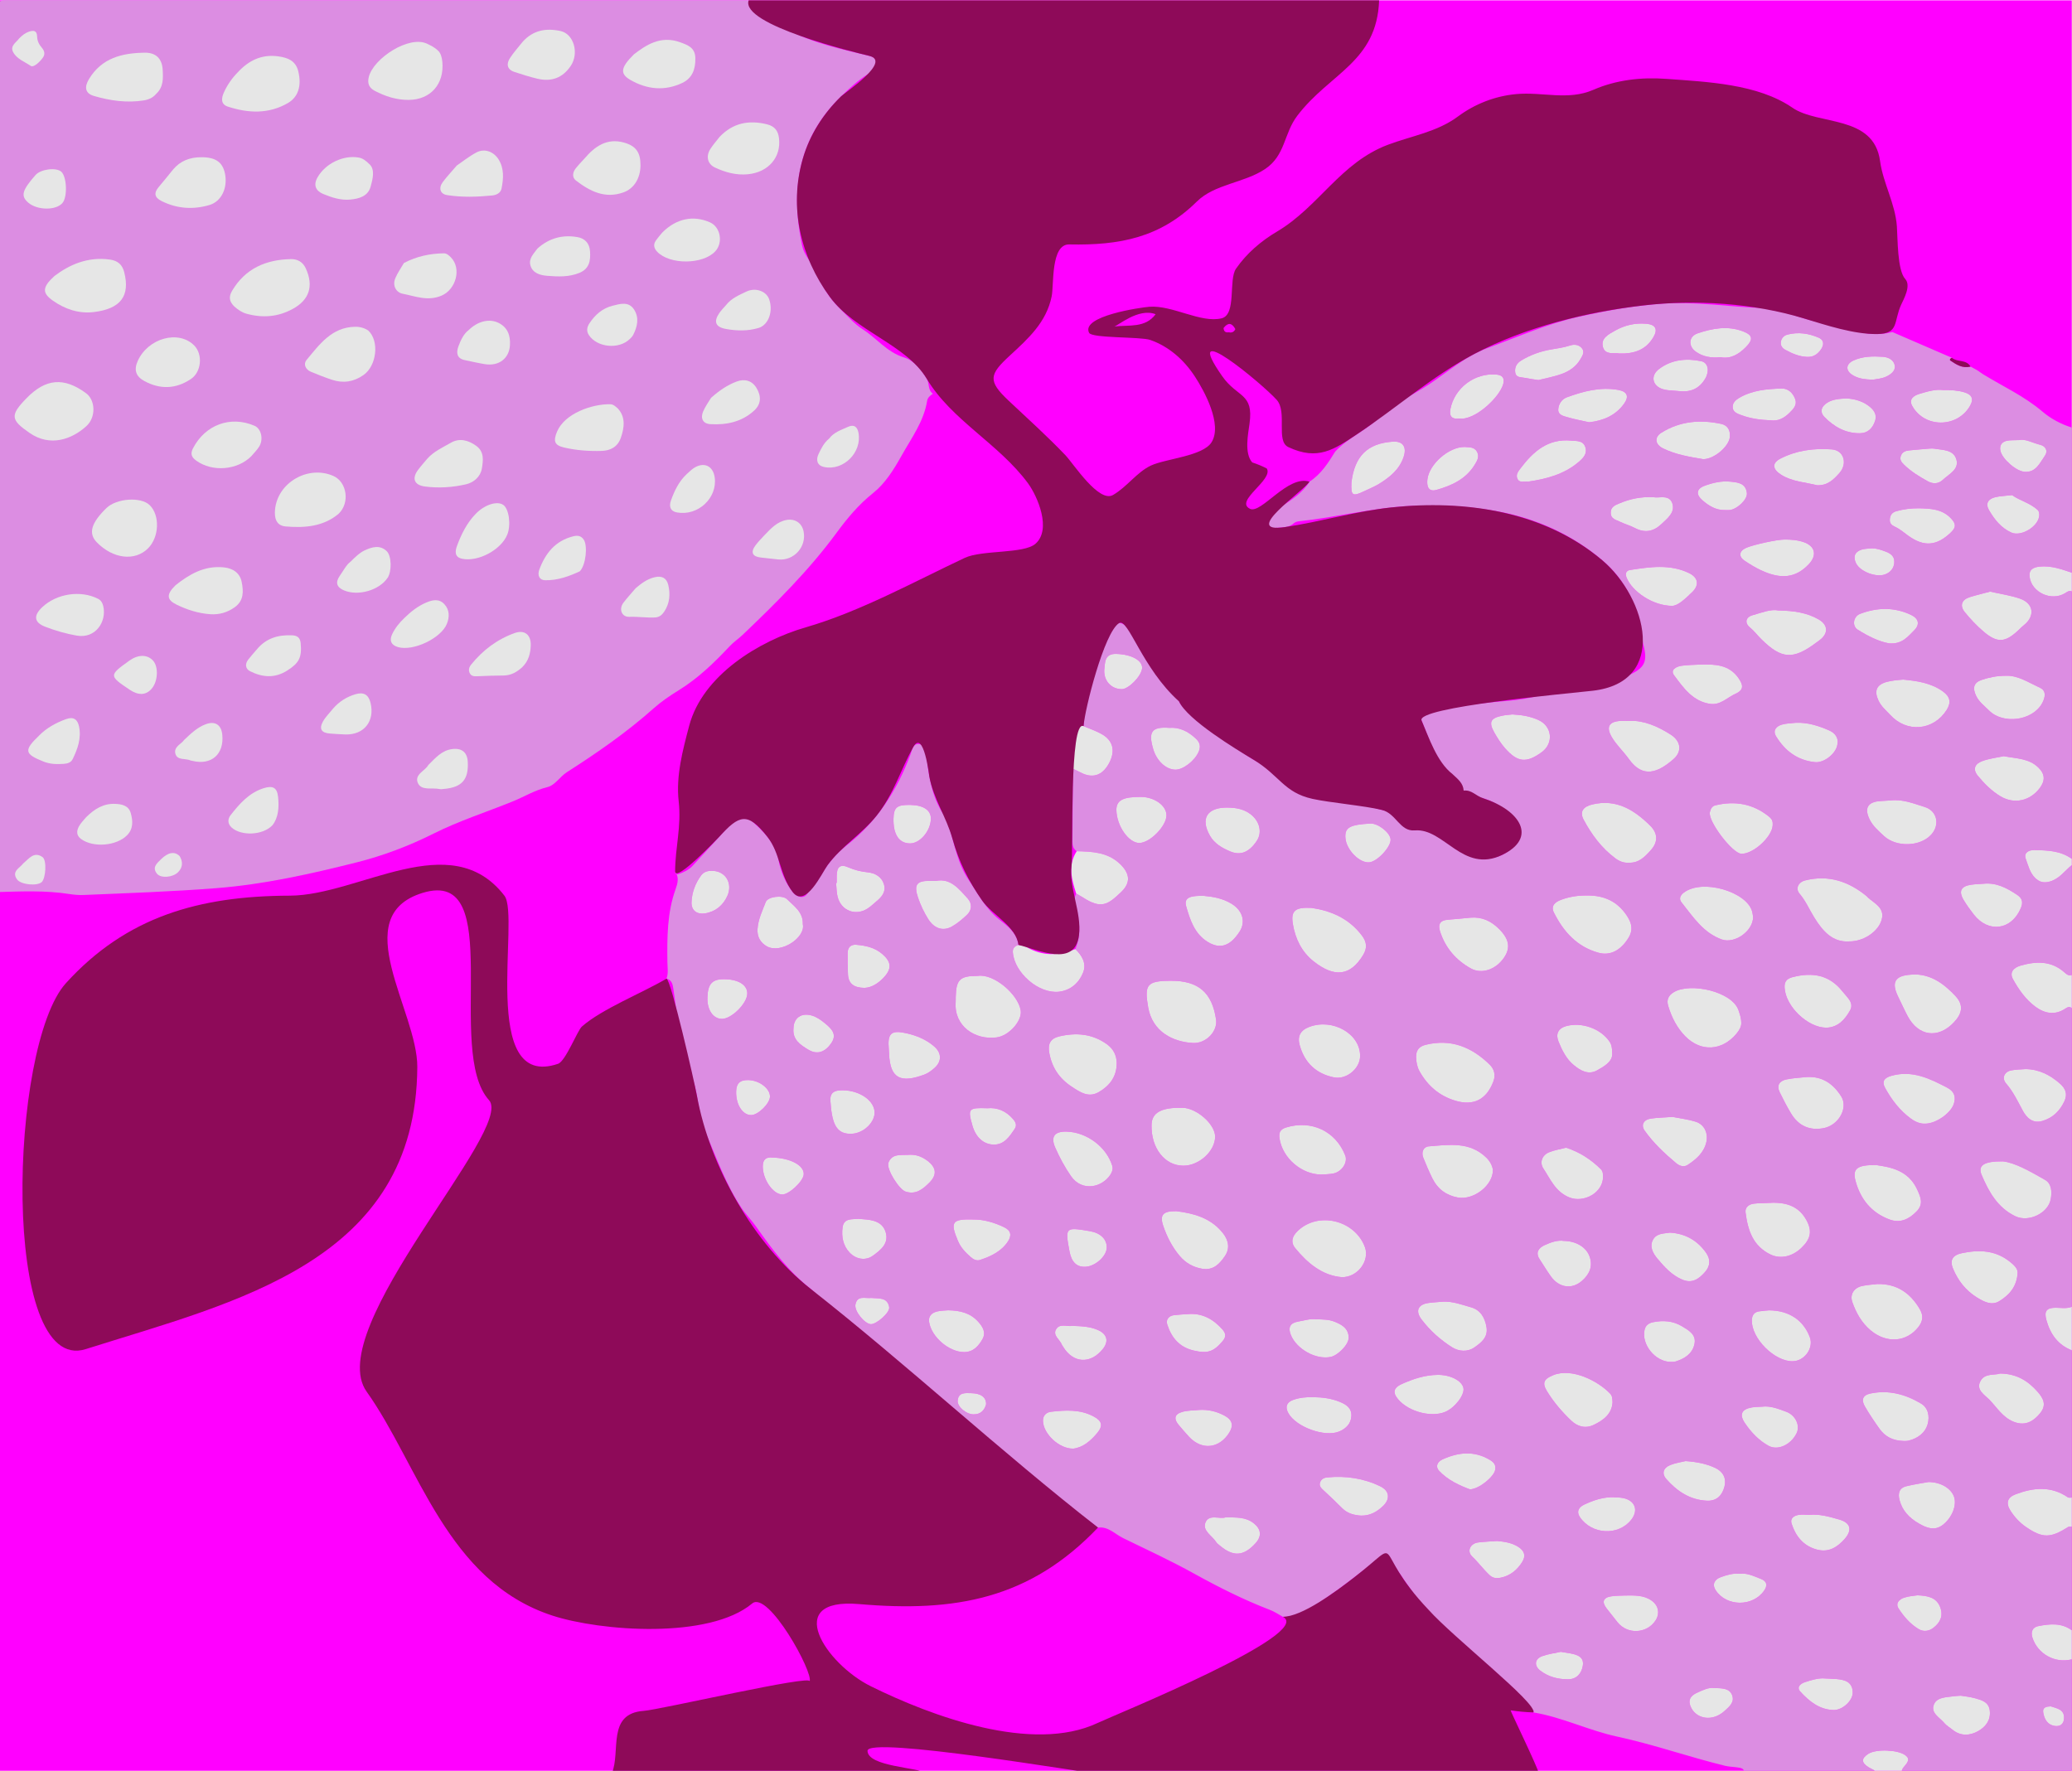 <?xml version="1.0" encoding="utf-8"?>
<!-- Generator: Adobe Illustrator 16.0.0, SVG Export Plug-In . SVG Version: 6.00 Build 0)  -->
<!DOCTYPE svg PUBLIC "-//W3C//DTD SVG 1.1 Tiny//EN" "http://www.w3.org/Graphics/SVG/1.1/DTD/svg11-tiny.dtd">
<svg version="1.1" baseProfile="tiny" id="Capa_1" xmlns="http://www.w3.org/2000/svg" xmlns:xlink="http://www.w3.org/1999/xlink"
	 x="0px" y="0px" width="999.093px" height="853.919px" viewBox="0 0 999.093 853.919" xml:space="preserve">
<rect y="0.169" fill-rule="evenodd" fill="#FF00FF" width="999" height="854"/>
<path fill-rule="evenodd" fill="#DC8DE2" d="M999,285.169c0,43,0,86,0,129c-5.434-3.981-11.773-4.119-18.107-4.242
	c-2.793-0.054-5.115,1.418-4.129,4.112c1.166,3.182,1.976,6.796,4.517,9.291c1.91,1.875,4,2.693,7.175,1.761
	c4.711-1.382,7.123-5.19,10.545-7.922c0,17.667,0,35.333,0,53c-1.513,0.527-2.554-0.363-3.545-1.25
	c-6.314-5.648-13.58-5.427-21.067-3.303c-3.223,0.915-5.659,3.11-3.756,6.563c2.779,5.041,6.169,9.875,10.862,13.32
	c4.391,3.223,9.337,4.237,14.359,0.906c0.972-0.645,2.017-1.259,3.146-0.237c0,48,0,96,0,144c-2.567,1.018-5.221,0.461-7.852,0.462
	c-4.385,0.003-5.552,1.72-4.421,5.857c1.858,6.804,5.51,12.02,12.272,14.681c0,23.667,0,47.333,0,71
	c-0.633-0.022-1.433,0.198-1.873-0.104c-8.139-5.591-16.641-4.737-25.26-1.468c-3.942,1.496-4.788,4.229-2.464,7.876
	c1.981,3.11,4.484,5.817,7.518,7.898c7.962,5.465,11.849,5.397,20.194,0.037c0.48-0.31,1.25-0.17,1.885-0.239
	c0,16.667,0,33.333,0,50c-5.021-3.715-10.663-3.085-16.212-2.01c-2.644,0.512-3.656,2.679-2.821,5.397
	c2.457,7.999,10.994,12.753,19.033,10.612c0,17.333-0.06,34.667,0.066,52c0.019,2.502-0.566,3.075-3.066,3.065
	c-26.333-0.105-52.667-0.065-79-0.065c-0.411-2.142,1.336-3.284,2.317-4.712c1.213-1.764,0.985-2.899-0.725-4.123
	c-3.604-2.58-13.897-3.003-17.686-0.605c-3.519,2.227-3.448,4.318,0.21,6.556c1.38,0.844,3.113,1.218,3.883,2.885
	c-21.333,0-42.667,0-64,0c0.288-2.435-1.534-2.603-3.166-2.859c-1.969-0.309-4.006-0.298-5.93-0.768
	c-17.499-4.266-34.494-10.307-52.159-14.112c-13.664-2.944-26.45-9.346-40.376-11.66c0.523-1.208-0.377-1.424-1.186-1.658
	c-4.223-1.224-7.71-3.657-11.121-6.358c-7.518-5.951-14.332-12.709-21.807-18.733c-3.607-2.907-31.243-40.446-33.742-45.646
	c-1.798-3.74-3.654-4.027-6.874-1.666c-7.781,5.707-15.102,11.963-23.165,17.401c-7.295,4.919-13.614,10.438-22.862,10.565
	c-2.041-1.11-3.988-2.467-6.14-3.293c-12.695-4.875-24.777-10.946-36.676-17.536c-11.143-6.172-22.731-11.548-34.202-17.112
	c-3.943-1.913-7.14-5.706-12.148-5.101c-7.565-5.904-15.726-10.967-23.563-16.437c-15.953-11.134-32.259-21.749-47.214-34.487
	c-9.885-8.42-17.28-19.366-28.849-26.225c-6.621-3.925-13.602-8.52-18.464-15.23c-3.953-5.456-10.428-8.585-13.855-14.669
	c-1.695-3.011-3.818-5.863-6.58-8.034c-10.677-8.393-18.655-19.172-26.379-30.11c-2.215-3.137-4.924-5.831-7.03-8.994
	c-7.542-11.328-12.001-24.064-17.314-36.487c-4.773-11.163-2.703-24.264-10.719-34.234c-0.355-0.441-0.199-1.292-0.288-1.95
	c-1.488-10.962-2.939-21.93-4.5-32.881c-0.296-2.08-0.686-4.327-3.304-4.971c0.969-2.588,0.46-5.253,0.427-7.897
	c-0.152-11.9-0.167-23.78,3.935-35.216c1.012-2.823,1.818-5.744-0.21-8.54c0.05,1.043,0.678,1.601,1.608,1.267
	c2.509-0.903,4.971-2.025,6.809-4.01c6.388-6.9,12.759-13.819,19.01-20.842c2.398-2.694,5.337-4.36,8.2-1.911
	c6.388,5.465,12.548,11.261,14.272,20.177c1.07,5.535,3.299,10.679,6.739,15.161c1.977,2.575,5.391,3.538,7.137,0.779
	c1.843-2.914,4.404-5.167,6.168-8.205c3.283-5.653,7.37-10.822,12.752-15.024c14.595-11.396,24.267-26.452,30.725-43.66
	c0.87-2.317,1.23-5.59,4.286-5.166c2.651,0.368,3.046,3.57,3.59,5.988c0.181,0.803,0.126,1.657,0.223,2.483
	c1.11,9.455,3.029,18.636,8.673,26.632c0.734,1.041,1.012,2.416,1.44,3.658c3.095,8.972,4.395,18.62,9.885,26.69
	c4.518,6.642,8.083,13.786,14.736,19.107c3.734,2.987,8.625,6.378,9.281,12.264c-1.678,0.598-2.842,1.435-2.687,3.567
	c0.72,9.898,12.519,20.209,22.347,19.003c5.46-0.669,9.503-4.173,11.512-9.161c1.786-4.433-0.468-8.245-3.703-11.409
	c1.735-4.512,2.462-8.823,1.422-13.926c-0.82-4.026-3.35-8.375-1.029-12.808c1.01,0.57,2.056,1.085,3.022,1.721
	c9.139,6.004,12.313,3.557,18.662-2.486c4.825-4.593,4.157-9.088-0.649-13.623c-5.978-5.642-13.326-5.865-20.781-6.062
	c-1.733-1.121-2.088-2.84-2.076-4.733c0.071-11.687,0.136-23.373,0.202-35.06c1.185,0.577,2.391,1.116,3.552,1.738
	c5.801,3.107,10.528,1.704,13.776-4.113c3.371-6.037,2.195-11.214-3.538-14.383c-2.729-1.509-5.733-2.524-8.613-3.763
	c1.085-16.907,6.403-32.581,14.277-47.405c1.47-2.767,4-3.332,6.719-0.069c3.25,3.9,4.849,8.622,7.558,12.77
	c5.256,8.044,12.518,14.516,17.464,22.771c1.961,4.306,6.332,5.387,9.969,7.451c1.184,0.896,2.524,1.643,3.524,2.709
	c8.294,8.851,17.87,15.832,28.666,21.452c4.19,2.182,8.845,3.601,12.606,6.62c2.923,5.887,8.055,6.505,13.755,5.765
	c1.629,0.317,2.854,1.473,4.55,1.85c11.111,2.469,21.888,6.288,33.116,8.314c4.455,2.841,8.824,5.889,14.527,5.413
	c3.275-0.274,5.786,1.18,7.78,3.663c1.771,2.205,3.444,4.493,5.298,6.626c6.706,7.722,19.722,8.064,26.782,0.758
	c5.291-5.475,5.351-8.406,0.487-14.202c-6.832-8.143-15.528-11.622-26.063-10.652c-0.615-3.467-1.326-6.871-4.355-9.22
	c-1.889-1.464-2.703-3.718-4.006-5.617c-4.571-6.664-6.535-14.432-9.675-21.699c-1.037-2.401,0.051-3.573,1.85-4.931
	c3.871-2.923,8.192-1.572,12.404-1.866c8.769-0.61,17.469-1.946,26.257-2.604c6.001-0.449,12.104-1.434,18.036-3.098
	c8.778-2.462,17.677-4.494,26.524-6.708c5.565,3.323,10.188,1.195,14.535-2.517c8.009-3.6,9.463-6.563,7.346-14.853
	c-0.328-1.283-0.554-2.597-0.744-3.908c-2.101-14.475-7.454-26.952-19.084-36.797c-14.843-12.565-31.862-20.155-50.6-23.629
	c-13.851-2.567-28.018-3.199-42.193-2.545c-17.95,0.828-35.35,5.481-53.146,7.326c-0.948,0.098-2.075,0.358-2.742,0.959
	c-2.633,2.374-5.91,1.92-8.992,2.277c-1.304,0.151-2.798,0.192-3.568-1.171c-0.896-1.583,0.262-2.699,1.021-4.023
	c1.314-2.292,3.364-3.67,5.418-5.048c5.086-3.411,10.308-6.642,13.624-12.046c5.557-3.618,9.014-9.031,12.393-14.509
	c6.242-6.739,14.93-10.173,21.581-16.714c6.559-6.45,15.581-10.368,23.425-15.545c9.239-6.099,17.694-13.688,28.147-17.542
	c14.516-5.353,28.739-11.707,43.903-15.128c13.083-2.953,26.31-5.297,39.698-6.339c16.643-1.294,33.151,1.498,49.737,2.081
	c1.621,0.057,3.199,0.883,4.831,1.105c7.568,1.035,14.641,4.374,21.927,5.708c11.66,2.133,23.009,8.009,35.418,4.729
	c9.563,4.135,19.127,8.27,28.69,12.405c-0.69,0.241-1.273,0.962-0.691,1.361c2.893,1.981,5.884,3.867,9.686,2.882
	c1.113,0.608,2.226,1.217,3.339,1.826l-0.177,0.175l0.146-0.195c0.951,0.66,1.872,1.369,2.857,1.972
	c9.595,5.875,19.851,10.548,28.589,18.005c3.855,3.29,8.877,6.024,14.087,7.619c0,23.333,0,46.667,0,70
	c-5.006-1.705-9.988-3.481-15.434-2.947c-2.987,0.292-5.317,1.365-4.932,4.809c0.858,7.671,10.59,12.128,17.187,7.986
	C996.791,285.407,997.721,284.626,999,285.169z M891.595,453.974c6.744,0.11,13.443-4.37,15.424-9.574
	c2.295-6.029-2.373-8.291-5.91-11.197c-0.384-0.315-0.672-0.747-1.056-1.062c-8.711-7.141-18.416-10.404-29.674-7.572
	c-3.264,0.821-4.751,3.936-2.682,6.355c2.97,3.472,4.713,7.616,7.057,11.425C878.84,448.989,883.672,454.535,891.595,453.974z
	 M632.396,437.81c-7.996-0.437-10.037,1.464-8.994,7.768c1.165,7.042,4.217,13.392,9.893,17.921
	c10.261,8.188,17.931,7.094,24.034-3.041c1.921-3.19,1.79-6.066-0.53-9.183C650.271,442.505,641.091,439.069,632.396,437.81z
	 M682.798,509.875c0.126,2.345,0.497,4.62,1.67,6.718c3.897,6.966,9.474,11.824,17.21,14.18c8.83,2.688,15.078-0.511,18.39-9.198
	c1.288-3.38,0.303-6.177-1.821-8.247c-8.583-8.365-18.568-12.534-30.81-9.501C684.01,504.676,682.776,506.649,682.798,509.875z
	 M764.299,431.831c-3.988,0.018-7.946,0.7-11.688,2.127c-2.602,0.992-4.989,2.794-3.354,6.063
	c4.624,9.249,11.125,16.547,21.54,19.427c5.513,1.525,10.656-1.006,14.474-7.24c2.679-4.375,1.143-8.092-1.689-11.885
	C778.701,433.791,772.105,431.578,764.299,431.831z M564.515,472.953c-11.472,0.064-12.832,1.804-10.874,12.867
	c2.096,11.843,12.068,16.6,21.51,17.139c6.451,0.368,12.037-5.71,11.229-11.262C584.474,478.595,577.805,472.878,564.515,472.953z
	 M538.479,512.675c-0.057-3.671-1.541-6.836-4.782-9.151c-7.014-5.009-14.693-5.673-22.867-3.765
	c-4.296,1.003-5.639,3.59-4.925,7.73c1.219,7.072,4.693,12.456,10.779,16.49c4.214,2.794,8.207,5.548,13.199,2.621
	C535.003,523.599,538.464,519.275,538.479,512.675z M646.939,615.882c7.675,0.209,13.616-7.927,11.212-14.469
	c-4.564-12.414-21.051-17.153-31.328-8.793c-2.798,2.276-5.298,5.601-2.249,9.312C630.563,609.221,637.585,615.07,646.939,615.882z
	 M471.563,470.591c-8.77,0.005-10.544,1.719-10.729,10.375c-0.018,0.832,0.028,1.667-0.028,2.495
	c-0.775,11.304,9.257,18.214,19.792,16.807c6.049-0.809,12.416-8.188,11.579-13.062
	C490.837,479.406,479.191,469.442,471.563,470.591z M839.627,493.388c-0.026-2.645-0.722-4.312-1.285-6.061
	c-2.979-9.241-23.341-13.701-31.279-8.861c-2.504,1.526-3.613,3.552-2.646,6.726c1.679,5.505,4.221,10.502,8.236,14.569
	c7.552,7.648,17.686,7.019,24.643-1.275C838.742,496.761,839.69,494.899,839.627,493.388z M570.492,562.13
	c7.657,0.074,15.468-7.045,15.43-14.064c-0.031-5.904-8.842-13.708-15.646-13.858c-10.305-0.229-14.886,2.284-15.02,8.237
	C555.004,553.607,561.533,562.043,570.492,562.13z M785.301,416.01c4.965,0.282,7.858-2.9,10.616-5.937
	c3.623-3.991,3.584-8.165-0.231-11.929c-7.717-7.614-16.316-13.021-27.975-10.201c-4.364,1.056-6.166,3.516-4.065,7.415
	c3.87,7.183,8.684,13.708,15.354,18.626C780.912,415.394,783.072,416.214,785.301,416.01z M719.868,564.045
	c-0.396-2.126-1.441-4.104-3.183-5.805c-8.086-7.895-18.116-6.206-27.818-5.431c-2.478,0.198-3.658,2.81-2.577,5.478
	c1.371,3.386,2.792,6.762,4.417,10.03c2.52,5.069,6.589,8.107,12.252,9.156C710.547,578.88,720.063,571.563,719.868,564.045z
	 M709.048,442.52c-3.621,0.335-7.238,0.724-10.865,0.991c-3.773,0.277-4.937,2.17-3.796,5.691
	c2.575,7.946,7.711,13.875,14.896,17.839c5.316,2.934,12.157,0.403,15.998-5.314c3.18-4.732,2.403-8.849-2.373-13.677
	C719.064,444.165,714.617,442.046,709.048,442.52z M845.337,442.258c-0.119-0.658-0.218-1.831-0.547-2.936
	c-2.759-9.257-23.771-15.744-32.884-8.883c-1.461,1.1-2.612,2.833-1.079,4.748c5.555,6.941,10.411,14.632,19.42,17.861
	C836.289,455.213,845.209,449.192,845.337,442.258z M857.464,294.363c-3.542-0.742-7.948,1.058-12.384,2.295
	c-3.35,0.935-3.963,3.723-1.277,5.925c2.081,1.706,3.621,3.818,5.487,5.663c9.755,9.643,15.32,9.995,26.364,1.734
	c0.531-0.397,1.065-0.79,1.604-1.178c4.427-3.192,4.354-7.439-0.366-10.134C871.287,295.468,865.087,294.511,857.464,294.363z
	 M917.735,327.708c-1.516,0.141-2.848,0.215-4.164,0.401c-1.316,0.186-2.646,0.384-3.919,0.749
	c-4.999,1.428-6.024,4.431-3.825,9.078c1.34,2.832,3.621,4.625,5.589,6.783c8.007,8.783,20.835,7.666,27.21-2.311
	c2.289-3.582,1.75-6.448-1.766-8.975C931.058,329.263,924.361,328.37,917.735,327.708z M852.174,580.097
	c-2.155,0.103-4.324,0.082-6.46,0.339c-2.405,0.288-4.344,1.746-4.033,4.2c1.067,8.457,3.479,16.222,12.071,20.341
	c4.699,2.253,10.424,1.109,14.976-3.317c4.413-4.293,5.19-8.09,2.246-13.401C866.849,580.818,859.856,579.541,852.174,580.097z
	 M965.741,560.036c-9.405-0.095-12.107,2.125-10.221,6.556c3.469,8.144,7.681,15.83,16.332,19.945
	c6.346,3.019,15.863-1.479,17.027-8.45c0.572-3.43,0.388-7.278-2.722-9.074C978.875,564.807,971.448,560.627,965.741,560.036z
	 M928.408,541.864c5.06-0.059,12.019-4.906,13.621-9.318c1.262-3.475,0.324-6.229-3.014-7.984
	c-8.392-4.415-16.783-8.552-26.817-5.838c-3.601,0.975-4.971,2.71-3.21,5.924c3.141,5.732,7.06,10.847,12.393,14.77
	C923.606,541.054,926.009,542.016,928.408,541.864z M959.588,285.287c-3.416,0.92-6.647,1.679-9.807,2.669
	c-3.882,1.217-4.949,4.101-2.376,7.25c2.721,3.331,5.705,6.529,8.978,9.31c6.713,5.705,10.463,5.43,16.875-0.612
	c0.848-0.798,1.646-1.66,2.561-2.373c5.568-4.339,4.88-10.533-1.792-12.848C969.349,287.06,964.347,286.371,959.588,285.287z
	 M923.494,469.901c-0.664,0.032-1.329,0.058-1.992,0.098c-7.814,0.474-9.638,3.69-6.244,10.612c1.519,3.097,2.915,6.241,4.536,9.303
	c5.166,9.76,14.607,11.195,22.26,3.186c4.096-4.287,4.964-8.372,0.85-12.778C937.784,474.839,931.724,470.076,923.494,469.901z
	 M905.326,619.181c-2.47,0.299-4.98,0.413-7.4,0.939c-3.984,0.865-6.048,4.098-4.741,7.814c1.834,5.216,4.533,10.03,8.862,13.636
	c7.68,6.396,17.201,5.666,22.932-1.586c2.19-2.772,2.605-5.488,0.709-8.706C921.09,623.477,914.643,619.052,905.326,619.181z
	 M972.886,613.61c-0.034-1.947-1.785-3.607-3.796-5.208c-6.968-5.546-14.801-5.831-23.065-4.097
	c-4.437,0.931-6.006,3.32-4.298,7.449c2.401,5.807,6.171,10.612,11.547,13.933c3.271,2.02,7.074,4.046,10.723,1.79
	C968.708,624.565,972.558,620.592,972.886,613.61z M871.307,519.356c-3.301,0.363-6.653,0.483-9.889,1.158
	c-3.313,0.69-4.942,2.814-3.243,6.248c1.692,3.422,3.435,6.833,5.401,10.101c3.659,6.074,8.902,8.4,15.611,7.191
	c7.368-1.328,12.132-9.81,8.625-15.345C883.979,522.657,878.814,519.004,871.307,519.356z M567.181,584.058
	c-6.413-0.12-8.049,1.855-6.311,7.009c1.813,5.38,4.416,10.455,8.129,14.774c2.754,3.203,6.311,5.244,10.651,5.99
	c5.47,0.94,8.529-2.508,11.018-6.173c2.455-3.613,1.789-7.541-1.05-11.085C583.583,587.038,575.125,585.05,567.181,584.058z
	 M904.715,561.827c-9.328-0.149-11.548,1.8-10.017,7.572c2.353,8.866,7.686,15.468,16.434,18.685
	c5.05,1.857,9.228-0.028,12.988-3.866c3.559-3.631,1.967-6.963,0.38-10.478C920.222,564.263,911.521,562.824,904.715,561.827z
	 M880.578,495.585c5.731-0.127,9.075-4.02,11.485-8.318c2.086-3.721-1.428-6.333-3.535-9.03c-6.356-8.137-14.504-9.5-24.096-7.061
	c-3.283,0.835-4.074,2.586-3.912,5.213C861.082,485.458,871.695,495.523,880.578,495.585z M755.129,553.44
	c-2.717,0.71-5.542,1.156-8.13,2.194c-3.644,1.461-4.611,5.137-2.828,7.808c3.457,5.18,5.8,11.273,12.59,14.003
	c6.907,2.776,16.111-2.247,16.207-9.828c0.018-1.351-0.04-2.792-1.023-3.763C767.174,559.15,761.71,555.541,755.129,553.44z
	 M777.553,676.232c-0.08-1.77-0.127-3.087-1.138-4.151c-5.98-6.293-18.547-12.553-27.431-8.954
	c-4.431,1.794-5.557,3.622-3.066,7.713c3.195,5.25,7.207,9.934,11.643,14.161c3.031,2.889,6.788,4.078,10.916,2.113
	C773.311,684.815,777.229,681.742,777.553,676.232z M637.185,566.405c1.985-0.17,4.023-0.109,5.943-0.556
	c4.05-0.941,6.797-5.392,5.543-8.614c-4.6-11.824-16.405-17.311-28.621-13.508c-2.938,0.915-3.48,2.655-3.082,5.271
	C618.417,558.503,627.645,566.408,637.185,566.405z M967.279,325.866c-4.534,0.006-8.124,0.803-11.598,1.946
	c-4.014,1.32-4.692,3.927-2.776,7.836c1.448,2.955,3.988,4.773,6.184,6.976c6.786,6.811,20.904,4.97,25.574-3.441
	c1.441-2.597,2.281-6.001-0.929-7.484C978.231,329.155,972.936,325.625,967.279,325.866z M695.685,627.708
	c-2.315,0.202-4.646,0.299-6.943,0.627c-5.041,0.719-6.384,3.869-3.27,7.971c4.05,5.334,9.027,9.785,14.647,13.355
	c3.349,2.127,7.611,2.363,10.79,0.112c3.06-2.168,6.653-4.718,5.886-9.638c-0.728-4.651-2.919-8.448-7.452-9.712
	C704.919,629.192,700.48,627.432,695.685,627.708z M693.262,662.994c-6.096,0.05-11.773,1.922-17.225,4.366
	c-2.362,1.059-4.941,2.821-2.811,6.147c4.283,6.686,16.267,10.381,23.558,7.373c4.668-1.926,9.5-8.179,8.875-11.484
	C704.985,665.83,699.347,662.922,693.262,662.994z M966.16,364.648c-3.177,0.697-7.03,1.111-10.536,2.439
	c-3.191,1.209-4.636,3.735-1.92,7.032c3.176,3.855,6.709,7.384,10.982,9.926c6.641,3.949,14.33,2.147,18.961-4.149
	c2.497-3.395,2.514-6.549-0.717-9.721C978.354,365.683,972.397,365.825,966.16,364.648z M785.844,347.627
	c-2.251,0-3.25-0.036-4.245,0.006c-5.784,0.247-7.316,2.927-4.413,7.832c2.289,3.868,5.662,6.929,8.233,10.545
	c6.793,9.553,14.055,6.538,21.482,0.091c4.398-3.818,3.532-8.768-1.304-11.859C799.179,350.14,792.392,347.302,785.844,347.627z
	 M917.91,694.883c0.371-0.021,1.403,0.074,2.355-0.158c4.486-1.096,8.085-3.761,9.269-8.123c0.951-3.511,0.315-7.661-3.263-9.789
	c-7.468-4.439-15.516-6.665-24.321-4.842c-3.927,0.813-4.488,3.192-2.75,6.209c2.148,3.728,4.572,7.312,7.072,10.817
	C908.931,692.724,912.634,694.749,917.91,694.883z M854.774,397.993c0.1-1.845-0.157-2.903-1.941-4.33
	c-7.646-6.116-16.316-7.589-25.72-5.307c-1.688,0.41-2.299,1.842-2.64,3.319c-0.99,4.291,10.852,19.875,15.176,20.038
	C845.297,411.926,854.469,403.605,854.774,397.993z M911.565,385.988c-1.657,0.099-3.315,0.185-4.972,0.298
	c-6.044,0.415-7.768,3.509-5.033,8.974c1.603,3.202,4.259,5.445,6.811,7.834c5.987,5.604,17.643,5.281,22.971-0.754
	c4.152-4.703,2.697-11.36-3.281-13.202C922.726,387.494,917.398,385.26,911.565,385.988z M976.709,515.54
	c-2.319,0.192-4.681,0.176-6.948,0.628c-3.349,0.666-4.653,3.773-2.439,6.324c3.439,3.962,5.608,8.591,8.052,13.12
	c1.939,3.592,4.894,6.245,9.313,4.985c5.002-1.425,8.541-4.805,10.759-9.588c1.601-3.451,0.532-6.083-2.103-8.41
	C988.585,518.397,983.233,515.62,976.709,515.54z M819.599,320.473c-2.986,0.179-6.009,0.135-8.948,0.607
	c-2.369,0.38-5.391,1.932-3.443,4.543c4.506,6.043,8.984,12.582,17.409,13.812c4.979,0.727,8.206-3.089,12.226-4.877
	c4.195-1.866,3.69-4.283,1.531-7.432C833.693,320.303,826.709,320.282,819.599,320.473z M806.47,538.606
	c-4.098,0.294-7.251,0.353-10.354,0.786c-3.604,0.504-5.007,3.131-3.075,5.846c4.249,5.973,9.549,10.977,15.158,15.659
	c1.688,1.409,3.781,2.033,5.536,0.878c4.032-2.652,7.747-5.759,8.992-10.792c1.088-4.396-0.851-8.731-5.074-10.055
	C813.733,539.701,809.578,539.226,806.47,538.606z M655.832,509.343c0.162-10.778-13.147-18.397-24.464-14.161
	c-4.46,1.669-5.885,4.623-4.642,8.973c2.398,8.396,7.848,13.604,16.478,15.392C649.11,520.77,655.74,515.438,655.832,509.343z
	 M821.193,221.414c5.012,0.162,12.284-5.843,12.9-10.491c0.429-3.235-1.022-5.84-4.126-6.509c-10.076-2.17-19.887-1.35-28.828,4.221
	c-3.556,2.215-3.093,5.69,0.738,7.583C808.076,219.28,814.817,220.333,821.193,221.414z M853.001,631.876
	c-0.962,0.096-2.955,0.197-4.913,0.514c-2.331,0.377-3.299,1.984-3.371,4.24c-0.281,8.746,10.991,20.036,19.774,19.802
	c5.697-0.151,10.131-6.412,8.196-11.573C869.636,636.719,862.728,631.914,853.001,631.876z M860.365,260.179
	c-3.617,0.019-14.851,2.465-18.354,3.997c-3.459,1.512-3.84,4.165-0.747,6.246c2.475,1.665,5.052,3.236,7.743,4.512
	c9.851,4.667,16.971,3.728,23.186-2.863c4.095-4.342,3.053-8.733-2.482-10.644C866.669,260.378,863.539,260.151,860.365,260.179z
	 M929.895,714.662c-2.85,0.528-6.813,1.087-10.684,2.033c-3.499,0.855-4.107,3.476-3.285,6.663
	c1.341,5.194,4.847,8.731,9.252,11.274c3.616,2.088,7.6,3.832,11.638,0.701c4.488-3.48,6.846-9.556,5.382-13.604
	C940.764,717.761,935.934,714.715,929.895,714.662z M451.382,424.779c-1.525,0-2.358,0.008-3.19-0.001
	c-6.255-0.065-7.587,1.974-5.548,8.02c1.236,3.664,2.882,7.126,4.905,10.361c2.915,4.662,7.215,6.044,11.481,3.624
	c2.573-1.459,4.894-3.453,7.087-5.467c2.631-2.417,2.744-5.555,0.473-8.056C462.366,428.608,458.242,423.365,451.382,424.779z
	 M651.641,232.636c-0.275,6.481,0.454,6.966,6.329,4.155c2.39-1.143,4.875-2.142,7.115-3.532c5.12-3.178,9.723-6.882,11.74-12.946
	c1.571-4.724-0.316-7.67-5.213-7.34C659.246,213.807,653.202,220.024,651.641,232.636z M806.33,292.16
	c2.859-0.077,6.309-3.442,9.603-6.603c3.558-3.414,2.966-7.051-1.54-9.219c-9.163-4.409-18.826-2.957-28.37-1.476
	c-1.85,0.287-2.544,1.623-1.663,3.789C787.037,285.226,796.948,292.165,806.33,292.16z M514.417,545.693
	c-5.854-0.189-7.912,2.373-5.64,7.606c2.098,4.828,4.598,9.459,7.627,13.849c5.309,7.694,15.081,5.554,19.125-0.86
	c0.889-1.411,1.204-2.773,0.751-4.229C533.47,553.043,524.016,546.003,514.417,545.693z M580.491,432.01
	c-5.226-0.102-9.921,0.236-8.553,4.989c1.871,6.498,4.043,13.443,10.611,17.349c5.865,3.487,10.695,1.856,15.198-5.139
	c2.92-4.536,1.563-9.877-3.608-13.204C589.542,433.047,584.254,432.34,580.491,432.01z M964.457,662.347
	c-2.701,0.966-7.341-0.29-9.476,3.563c-2.41,4.348,2.005,6.721,4.285,9.072c3.624,3.736,6.38,8.482,11.615,10.602
	c4.858,1.967,8.995,0.689,12.973-4.266c3.2-3.985,1.192-7.272-1.378-10.199C977.967,665.983,972.479,662.438,964.457,662.347z
	 M777.416,508.373c-0.012-3.079-0.349-4.656-1.328-6.094c-4.26-6.248-13.283-9.481-20.745-7.505
	c-4.234,1.121-5.265,4.015-3.807,7.603c1.676,4.127,3.752,8.262,7.22,11.164c3.181,2.662,7.054,4.992,11.306,2.639
	C773.609,514.216,777.362,511.955,777.416,508.373z M387.11,445.645c0.216-5.786-4.196-8.639-7.673-12.074
	c-2.07-2.045-9.159-1.28-10.194,1.386c-1.648,4.247-3.7,8.419-3.975,13.106c-0.217,3.684,1.359,6.496,4.445,8.261
	C376.421,460.16,388.558,452.11,387.11,445.645z M737,232.244c8.521-1.253,17.156-3.433,24.257-9.508
	c2.165-1.852,4.314-4.043,3.125-7.268c-1.151-3.123-4.105-2.752-6.76-3.003c-11.226-1.065-18.314,5.263-24.474,13.415
	c-1.15,1.522-2.332,3.021-1.485,4.944C732.652,233.072,734.812,232.018,737,232.244z M550.058,384.286
	c-8.711-0.035-11.853,1.697-11.745,6.474c0.17,7.588,5.947,15.804,11.072,15.747c5.133-0.057,13.113-8.209,13.071-13.353
	C562.418,388.439,556.647,384.313,550.058,384.286z M754.05,598.388c-3.016-0.464-6.222,0.678-9.199,2.032
	c-2.703,1.23-4.671,3.396-2.503,6.744c1.798,2.777,3.521,5.608,5.434,8.306c3.957,5.58,10.195,6.435,15.002,2.211
	c3.534-3.104,5.336-6.809,3.798-11.49C765.049,601.528,760.16,598.491,754.05,598.388z M428.565,505.896
	c0.046,0.827,0.097,1.653,0.138,2.48c0.589,12.017,5.873,13.953,17.038,9.814c1.664-0.617,3.199-1.765,4.581-2.923
	c3.811-3.193,3.907-7.347,0.184-10.606c-3.816-3.342-8.462-5.26-13.307-6.372C429.659,496.561,427.907,498.258,428.565,505.896z
	 M876.125,233.998c5.115,0.234,8.075-2.787,10.838-5.907c3.983-4.496,2.195-10.925-3.681-11.385
	c-8.457-0.662-17.024,0.474-24.716,4.412c-4.295,2.199-3.948,5.171,0.318,7.844C864.267,232.334,870.567,232.558,876.125,233.998z
	 M656.264,730.876c4.452,0.079,7.655-1.869,10.517-4.535c3.638-3.391,3.293-7.393-1.209-9.583
	c-8.063-3.922-16.676-5.18-25.602-4.315c-1.636,0.159-2.901,0.866-3.445,2.418c-0.594,1.691,0.512,2.736,1.657,3.801
	c3.03,2.816,6.046,5.655,8.956,8.596C649.783,729.931,653.089,730.666,656.264,730.876z M956.539,426.145
	c-1.983,0.151-3.98,0.204-5.947,0.473c-5.048,0.691-6.307,3.137-3.724,7.428c1.446,2.403,3.116,4.688,4.832,6.912
	c7.036,9.119,18.228,7.617,22.713-3.027c1.071-2.542,0.954-4.582-1.732-6.381C967.746,428.244,962.729,425.553,956.539,426.145z
	 M517.561,698.573c4.644-0.562,8.418-3.789,11.606-7.675c2.853-3.477,2.164-5.733-1.932-7.897
	c-6.512-3.441-13.496-3.013-20.444-2.218c-2.255,0.259-3.951,1.808-3.885,4.425C503.063,691.431,510.719,698.742,517.561,698.573z
	 M634.427,636.192c-2.378-0.397-5.438,0.574-8.534,1.109c-3.798,0.656-4.952,2.818-3.45,6.48
	c2.808,6.842,12.001,11.987,19.117,10.585c3.526-0.695,8.802-5.956,8.764-9.323c-0.051-4.543-3.504-6.441-7.196-7.823
	C640.606,636.278,637.922,636.25,634.427,636.192z M925.184,245.1c-3.671-0.037-7.276,0.429-10.805,1.414
	c-1.983,0.554-3.023,1.914-3.135,3.976c-0.104,1.931,0.863,2.801,2.635,3.613c2.212,1.014,4.129,2.693,6.127,4.149
	c7.804,5.69,13.979,4.989,20.797-1.593c2.8-2.703,1.965-4.487-0.019-6.626C936.534,245.449,930.861,245.227,925.184,245.1z
	 M403.451,425.775c-0.099,0.007-0.197,0.014-0.296,0.021c0.244,2.307,0.182,4.699,0.791,6.906c1.797,6.515,8.536,9.074,14.266,5.505
	c1.541-0.959,2.861-2.276,4.268-3.445c2.522-2.097,4.783-4.492,3.82-8.056c-1.031-3.816-4.202-5.657-7.819-6.049
	c-3.202-0.347-6.272-1.003-9.133-2.292c-4.305-1.94-5.831-0.248-5.894,3.912C403.436,423.442,403.451,424.608,403.451,425.775z
	 M766.305,203.637c7.019-0.807,12.792-3.389,16.796-8.941c2.583-3.581,1.482-5.897-2.816-6.669
	c-8.64-1.553-16.801,0.655-24.782,3.57c-2.414,0.881-3.971,3.23-4.128,5.782c-0.173,2.799,2.575,3.257,4.519,3.836
	C759.376,202.252,762.979,202.886,766.305,203.637z M805.279,594.404c-2.809,0.481-6.43,0.212-8.176,3.325
	c-1.888,3.367-0.077,6.629,2.063,9.19c3.401,4.071,6.997,8.069,12.093,10.188c4.711,1.958,7.934-0.369,10.888-3.714
	c2.619-2.965,2.651-6.188,0.567-9.174C818.594,598.317,812.884,594.884,805.279,594.404z M729.263,344.511
	c-1.313,0.159-3.146,0.257-4.923,0.618c-5.696,1.157-6.637,3.157-3.72,8.243c1.475,2.571,3.074,5.14,5.019,7.358
	c6.112,6.978,10.34,7.376,17.727,2.017c5.935-4.305,5.108-12.514-1.538-15.533C737.988,345.469,733.941,344.752,729.263,344.511z
	 M930.563,216.309c-3.064,0.265-6.546,0.522-10.016,0.883c-1.704,0.177-3.265,0.731-3.956,2.554
	c-0.711,1.878,0.229,3.117,1.513,4.358c3.38,3.267,7.32,5.72,11.4,7.957c2.562,1.404,5.131,1.388,7.373-0.733
	c2.923-2.765,7.823-4.911,6.482-9.692c-1.386-4.94-6.715-4.575-10.89-5.316C931.987,216.234,931.476,216.309,930.563,216.309z
	 M849.643,678.329c-1.657,0.116-3.34,0.089-4.967,0.377c-4.95,0.874-6.108,3.426-3.257,7.611c3.009,4.415,6.632,8.287,11.404,10.908
	c4.363,2.396,10.688-0.448,13.461-6.061c1.813-3.672-0.421-8.717-5.032-10.405C857.547,679.404,853.784,677.836,849.643,678.329z
	 M469.455,588.07c-10.469-0.315-11.409,1.195-7.53,10.365c1.356,3.206,3.602,5.51,6.092,7.718c1.308,1.16,2.859,2.002,4.552,1.433
	c5.246-1.763,10.233-4.066,13.428-8.894c1.87-2.827,1.601-5.256-1.814-6.895C479.328,589.471,474.286,588.041,469.455,588.07z
	 M591.293,389.425c-9.409,0.136-12.528,5.462-7.845,13.635c2.161,3.771,5.812,5.845,9.7,7.503c5.005,2.134,9.17,0.481,12.892-5.124
	c2.385-3.592,1.611-8.418-1.835-11.771C600.584,390.143,596.066,389.411,591.293,389.425z M866.032,348.529
	c-2.303,0.278-4.698,0.249-6.884,0.912c-2.666,0.809-4.491,2.761-2.722,5.666c4.279,7.027,10.376,11.584,18.762,12.434
	c4.083,0.414,9.416-3.575,10.61-7.688c1.076-3.705-0.713-6.29-3.854-7.657C876.915,350.007,871.681,348.324,866.032,348.529z
	 M872.375,730.493c-1.636,0-3.504-0.245-5.275,0.064c-2.109,0.368-4.012,1.703-3.238,4.104c1.979,6.14,5.668,10.829,12.248,12.598
	c5.574,1.499,9.665-1.047,13.189-4.943c3.989-4.411,3.165-7.979-2.535-9.586C882.156,731.432,877.485,730.01,872.375,730.493z
	 M703.634,201.823c7.446,1.117,19.423-10.211,21.195-16.584c0.783-2.817-0.276-4.377-3.377-4.633
	c-10.355-0.855-20.1,6.429-22.102,16.707C698.664,200.838,700.261,202.311,703.634,201.823z M457.173,631.855
	c-1.478,0.146-3.521,0.1-5.419,0.6c-2.408,0.634-4.171,2.141-3.75,5.014c1.052,7.187,9.57,14.538,16.848,14.555
	c4.404,0.01,6.974-2.89,8.88-6.238c1.85-3.246,0.125-6.024-2.128-8.497C467.85,633.171,463.004,631.934,457.173,631.855z
	 M741.836,183.288c3.413-0.87,7.311-1.586,11.005-2.883c3.78-1.327,7.132-3.568,9.205-7.171c0.88-1.53,2.157-3.321,0.891-5.093
	c-1.418-1.986-3.842-2.219-5.889-1.537c-3.029,1.009-6.12,1.384-9.218,1.932c-5.066,0.896-9.876,2.589-14.315,5.294
	c-2.272,1.385-3.248,3.347-2.884,5.842c0.356,2.439,2.641,2.162,4.34,2.513C737.08,182.621,739.227,182.878,741.836,183.288z
	 M633.373,673.743c-3.347-0.098-6.658,0.188-9.822,1.32c-3.185,1.142-3.953,3.38-2.372,6.313c3.641,6.753,17.678,11.887,24.647,8.9
	c3.187-1.366,5.609-3.723,5.794-7.451c0.188-3.809-2.523-5.555-5.568-6.806C642.001,674.354,637.724,673.806,633.373,673.743z
	 M970.197,238.755c-3.303,0.391-5.822,0.44-8.207,1.032c-3.382,0.838-4.767,3.083-2.862,6.318c2.622,4.453,5.77,8.455,10.682,10.696
	c4.853,2.213,13.442-3.119,13.514-8.502c0.01-0.777-0.192-1.816-0.705-2.298C978.83,242.449,973.671,241.345,970.197,238.755z
	 M572.625,633.694c-2.153,0.16-4.316,0.241-6.457,0.5c-2.66,0.322-4.086,2.2-3.329,4.541c2.039,6.305,5.813,10.928,12.796,12.549
	c6.534,1.517,9.492,0.698,13.974-4.648c1.82-2.172,1.362-3.855-0.277-5.674C584.862,636.009,579.528,633.068,572.625,633.694z
	 M708.769,718.199c4.368-0.07,11.547-6.011,12.193-9.381c0.44-2.298-0.563-3.612-2.529-4.797
	c-7.578-4.564-15.145-3.732-22.779-0.312c-2.681,1.201-3.608,3.577-1.723,5.583C698.169,713.8,703.738,716.342,708.769,718.199z
	 M910.992,310.261c6.251,0.447,8.928-3.288,11.957-6.249c2.871-2.807,2.285-5.7-1.433-7.472c-8.103-3.863-16.382-3.657-24.617-0.523
	c-3.247,1.236-3.996,5.828-1.141,7.631C900.804,306.835,906.178,309.479,910.992,310.261z M563.843,350.987
	c-8.524-0.626-10.259,1.874-7.767,10.274c1.666,5.617,6.053,9.743,10.534,9.908c3.789,0.139,9.467-4.266,11.372-8.649
	c1.072-2.465,0.68-4.383-1.275-6.261C572.915,352.617,568.567,350.585,563.843,350.987z M400.5,531.819
	c0.764,11.273,3.458,15.207,10.214,14.913c5.817-0.254,11.422-5.745,10.986-10.764c-0.517-5.949-8.447-10.69-16.685-10.177
	C400.941,526.046,399.981,528.296,400.5,531.819z M945.481,817.701c-1.736,0.133-2.574,0.137-3.391,0.27
	c-3.554,0.576-8.077,0.286-9.597,4.005c-1.684,4.117,2.822,6.214,5.02,8.918c1.021,1.258,2.566,2.082,3.845,3.139
	c4.016,3.324,8.517,3.023,12.562,0.711c3.472-1.984,6.054-5.158,5.536-9.784c-0.474-4.23-3.854-5.1-7.023-5.999
	C949.898,818.241,947.228,818.003,945.481,817.701z M805.46,656.747c0.53-0.035,1.583,0.091,2.505-0.2
	c4.293-1.353,8.025-3.671,9.068-8.297c1.054-4.678-2.715-6.711-5.986-8.688c-4.338-2.621-9.056-2.958-13.949-1.965
	c-2.163,0.439-3.649,1.561-4.126,3.759C791.473,648.276,797.979,656.579,805.46,656.747z M936.928,188.09
	c-3.413-0.49-7.461,0.653-11.422,1.853c-2.608,0.79-5.293,2.504-3.454,5.813c5.934,10.68,21.522,10.66,27.756,0.161
	c2.123-3.577,0.996-5.665-2.655-6.745C944.105,188.271,940.941,188.043,936.928,188.09z M437.838,556.897
	c-3.561,0.206-7.728-0.676-9.439,3.737c-1.181,3.045,5.116,12.976,8.26,13.987c5.022,1.614,8.278-1.178,11.418-4.271
	c3.912-3.853,3.404-7.399-0.937-10.649C444.292,557.569,441.325,556.582,437.838,556.897z M778.281,722.016
	c-5.138-0.194-9.827,1.416-14.379,3.535c-2.715,1.265-3.863,3.396-2.098,6.026c5.749,8.566,18.695,9.14,24.82,1.218
	c3.507-4.535,1.799-9.181-3.887-10.387C781.29,722.102,779.769,722.138,778.281,722.016z M853.728,202.687
	c3.661,0.555,6.604-1.094,9.201-3.665c1.815-1.796,3.7-3.732,2.722-6.467c-1.063-2.972-3.318-5.305-6.629-5.204
	c-7.128,0.219-14.245,0.822-20.611,4.638c-1.682,1.008-2.973,2.363-2.942,4.289c0.038,2.386,2.075,3.123,3.984,3.846
	C844.007,201.848,848.746,202.517,853.728,202.687z M797.466,239.758c-6.422-0.328-11.543,0.875-16.499,2.93
	c-2.177,0.903-4.391,1.728-4.31,4.718c0.077,2.846,2.521,3.253,4.354,4.147c2.374,1.158,4.983,1.845,7.315,3.071
	c4.751,2.496,8.853,1.771,12.702-1.826c2.938-2.745,6.701-5.631,5.416-9.873C805.018,238.208,799.959,240.366,797.466,239.758z
	 M578.077,679.916c-2.641,0.275-5.381,0.2-7.899,0.908c-3.912,1.1-4.371,3.388-1.681,6.494c1.633,1.885,3.217,3.816,4.925,5.63
	c6.159,6.537,14.505,5.578,19.279-2.032c2.283-3.641,1.43-6.236-2.121-8.188C586.698,680.596,582.537,679.622,578.077,679.916z
	 M812.763,704.569c-1.993,0.494-4.835,0.883-7.416,1.92c-3.235,1.301-4.268,3.999-1.866,6.742
	c5.167,5.9,11.461,10.088,19.595,10.459c4.692,0.214,7.39-2.604,8.456-6.889c1.028-4.131-0.857-7.257-4.51-8.956
	C822.8,705.882,818.227,704.938,812.763,704.569z M590.907,731.731c-2.888,0.946-8.069-1.777-9.702,2.579
	c-1.46,3.893,3.349,6.317,5.311,9.435c0.342,0.544,0.927,0.944,1.429,1.377c6.657,5.729,11.688,5.444,17.502-0.983
	c3.104-3.433,2.66-6.853-1.068-9.702C600.486,731.464,595.984,731.76,590.907,731.731z M829.588,172.26
	c4.789,0.963,8.774-1.336,12.335-4.968c3.55-3.62,3.261-5.7-1.442-7.497c-7.398-2.828-14.76-1.46-21.87,0.94
	c-4.412,1.49-4.696,6.176-0.873,8.88C821.136,172.019,824.998,172.711,829.588,172.26z M414.017,587.757
	c-3.061,0.323-7.126-0.517-7.735,4.141c-0.57,4.363,0.164,8.68,3.362,12.1c3.155,3.375,7.811,4.037,11.227,1.557
	c3.85-2.796,7.856-5.932,6.188-11.379c-1.548-5.054-6.234-5.942-10.906-6.239C415.489,587.894,414.827,587.825,414.017,587.757z
	 M416.938,476.385c3.303-0.151,6.521-2.14,9.186-4.993c4.036-4.323,3.702-7.593-0.786-11.419c-3.613-3.08-7.957-4.013-12.473-4.377
	c-2.628-0.212-4.1,1.259-4.137,3.866c-0.05,3.493-0.028,6.994,0.159,10.481C409.131,474.454,411.856,476.355,416.938,476.385z
	 M660.723,397.135c-9.896,0.546-12.318,1.932-11.987,6.854c0.387,5.751,6.728,12.274,11.52,11.85
	c3.869-0.342,10.521-7.489,10.276-11.042C670.304,401.498,664.455,396.929,660.723,397.135z M476.166,534.423
	c-9.249-0.323-9.623,0.154-7.248,8.449c1.58,5.521,5.383,9.123,10.454,9.085c4.909-0.036,7.392-3.865,9.838-7.468
	c1.278-1.883,0.549-3.355-0.781-4.894C485.004,535.639,480.719,533.965,476.166,534.423z M721.898,743.105
	c-3.216,0.237-6.218,0.327-9.182,0.71c-3.78,0.488-5.56,4.245-2.837,6.81c3.032,2.856,5.431,6.237,8.479,9.035
	c1.521,1.396,3.238,1.548,5.112,1.184c4.715-0.917,8.121-3.751,10.56-7.689c1.772-2.861,1.058-5.297-1.898-7.19
	C728.904,743.895,725.325,743.437,721.898,743.105z M838.729,758.922c-3.225-0.365-6.122,0.628-8.923,1.598
	c-2.926,1.012-4.421,3.343-2.555,6.272c5.143,8.071,17.947,8.125,23.409,0.215c1.667-2.415,1.416-4.455-1.499-5.57
	C845.76,760.135,842.442,758.368,838.729,758.922z M372.512,558.2c-3.134-0.384-4.674,1-4.712,4.155
	c-0.077,6.292,4.89,13.554,9.379,13.663c3.226,0.078,10.081-6.295,10.358-9.628C387.896,562.075,381.224,558.438,372.512,558.2z
	 M350.005,472.206c-6.427-0.262-8.682,1.966-8.897,8.789c-0.189,5.967,2.711,10.276,6.958,10.338
	c4.635,0.068,12.227-7.48,12.271-12.201C360.375,475.132,356.397,472.466,350.005,472.206z M783.543,769.398
	c-1.99,0.104-4.35,0.034-6.642,0.393c-3.903,0.611-4.642,2.727-2.213,5.84c1.74,2.229,3.491,4.45,5.255,6.66
	c4.783,5.993,14.102,5.564,18.32-0.835c2.224-3.374,1.451-7.245-1.871-9.6C792.583,769.158,788.222,769.359,783.543,769.398z
	 M343.184,419.94c-1.184-0.02-3.542,0.082-5.106,2.202c-2.814,3.815-4.429,8.174-4.637,12.854c-0.175,3.951,2.49,6.071,6.481,5.465
	c5.144-0.781,8.81-3.968,10.833-8.49C353.41,426.036,349.88,419.858,343.184,419.94z M809.362,188.587
	c5.669,0.71,10.045-1.048,12.978-6.176c1.992-3.484,1.361-7.529-2.06-8.242c-7.186-1.499-14.342-0.78-20.352,3.806
	c-4.308,3.288-3.154,8.251,2.053,9.75C804.33,188.401,806.896,188.323,809.362,188.587z M439.023,388.155
	c-6.454-0.133-8.042,1.122-8.185,6.471c-0.207,7.725,2.617,12.035,7.928,12.099c4.792,0.057,9.941-5.968,10.092-11.811
	C448.967,390.757,445.37,388.286,439.023,388.155z M706.209,215.534c-7.607-0.057-17.098,8.288-17.931,15.638
	c-0.368,3.246,0.396,6.2,4.412,5.063c7.242-2.049,14.05-5.141,18.271-11.915c1.205-1.935,2.576-4.057,1.228-6.494
	C710.818,215.347,708.252,215.789,706.209,215.534z M780.741,170.468c7.475,0.253,12.921-1.9,16.449-7.765
	c2.366-3.934,1.153-6.213-3.493-6.599c-5.266-0.437-10.247,0.707-14.816,3.272c-3.149,1.768-7.215,3.719-5.939,8.064
	C774.098,171.378,778.514,169.982,780.741,170.468z M516.89,639.366c-2.24,0.48-5.925-1.391-7.688,1.713
	c-1.665,2.93,1.894,4.901,2.839,7.421c0.113,0.303,0.35,0.56,0.521,0.843c4.843,8.061,13.076,8.627,19.104,1.313
	c3.036-3.684,2.314-7.167-2.043-9.19C525.782,639.684,521.618,639.513,516.89,639.366z M532.454,323.118
	c-0.232,5.234,3.328,9.091,8.344,9.227c3.313,0.089,9.573-6.266,9.904-10.053c0.328-3.744-5.083-6.777-12.498-6.96
	C532.451,315.19,532.888,319.571,532.454,323.118z M879.919,809.39c-2.468-0.287-6.184,0.605-9.781,1.854
	c-1.968,0.683-3.97,2.378-2.091,4.444c4.271,4.698,9.179,8.703,15.999,8.938c4.348,0.15,9.52-4.593,9.326-8.699
	c-0.235-5.021-4.012-5.933-8.06-6.269C883.99,809.548,882.661,809.522,879.919,809.39z M973.657,212.216
	c-2.704,0.127-4.409-0.024-6,0.335c-2.452,0.554-3.645,2.302-3.086,4.822c0.904,4.083,7.768,10.006,11.857,10.177
	c5.327,0.222,7.131-4.261,9.529-7.681c1.775-2.531,0.319-4.764-2.219-5.383C980.087,213.595,976.606,211.509,973.657,212.216z
	 M890.323,192.135c-3.399,0.156-6.408,0.38-9.061,1.95c-2.944,1.743-4.031,4.43-1.538,6.995c4.626,4.76,10.26,7.933,17.153,7.844
	c3.782-0.049,6.099-2.472,7.233-5.862c1.145-3.42-0.859-5.782-3.396-7.579C897.524,193.223,893.821,192.308,890.323,192.135z
	 M533.666,601.628c0.083-4.004-3.014-7.05-8.046-7.913c-11.988-2.058-12.11-1.937-9.9,9.85c0.951,5.072,3.538,7.536,7.686,7.32
	C528.194,610.636,533.579,605.777,533.666,601.628z M924.561,769.297c-1.588,0.263-4.131,0.369-6.445,1.151
	c-2.346,0.793-4.312,2.675-2.579,5.316c2.541,3.876,5.617,7.451,9.666,9.845c2.258,1.335,4.801,1.085,7.006-0.593
	c3.38-2.571,4.916-5.84,3.326-9.995C933.771,770.417,929.797,769.499,924.561,769.297z M831.604,245.972
	c0.83,0,1.674,0.093,2.489-0.016c3.721-0.5,8.599-5.187,8.236-8.219c-0.579-4.836-4.487-5.156-8.205-5.495
	c-4.233-0.386-8.315,0.576-12.207,2.021c-3.977,1.477-4.267,4.17-0.997,7.015C823.983,243.943,827.341,246.024,831.604,245.972z
	 M826.511,814.002c-2.496-0.413-5.582,1.04-8.558,2.452c-3.132,1.487-4.246,3.853-2.356,7.343c2.747,5.075,10.14,6.63,16.069,1.183
	c2.235-2.054,4.856-4.165,3.526-7.559C833.89,814.097,830.55,814.125,826.511,814.002z M382.625,495.792
	c-0.602,5.512,3.278,8.078,7.145,10.396c4.249,2.547,8.001,1.255,11.04-3.115c2.731-3.93,0.569-6.558-2.244-8.957
	c-1.635-1.395-3.383-2.778-5.305-3.695C387.489,487.669,382.728,490.16,382.625,495.792z M903.254,183.075
	c1.235-0.256,3.814-0.391,6.028-1.36c2.204-0.964,4.785-2.77,4.369-5.392c-0.434-2.733-3.024-4.114-5.939-4.291
	c-4.831-0.293-9.62-0.235-14.124,1.869c-3.47,1.621-3.765,4.686-0.574,6.792C895.712,182.475,898.815,183.032,903.254,183.075z
	 M752.605,796.549c-2.85,0.638-6.039,1.022-8.978,2.095c-3.607,1.316-4.019,4.546-0.982,6.922c3.941,3.083,8.671,4.271,13.553,4.228
	c4.047-0.037,6.444-2.847,7.025-6.573c0.652-4.182-2.585-5.265-5.899-5.883C755.856,797.063,754.378,796.843,752.605,796.549z
	 M360.846,520.833c-4.021-0.098-5.801,1.588-5.887,5.575c-0.135,6.299,3.127,11.362,7.292,11.317
	c3.309-0.036,8.925-5.537,9.026-8.841C371.395,524.969,366.206,520.962,360.846,520.833z M902.513,264.416
	c-1.64,0.193-3.36,0.133-4.9,0.631c-3.436,1.111-4.159,3.633-2.6,6.678c2.064,4.03,9.746,6.862,13.974,5.254
	c2.719-1.034,4.335-3.103,4.423-6.01c0.081-2.721-1.824-4.115-4.138-4.968C907.098,265.201,904.916,264.367,902.513,264.416z
	 M420.033,625.903c-2.776,0.37-6.693-1.455-7.557,3.207c-0.595,3.208,4.497,9.325,7.435,9.446c2.683,0.11,9.301-5.614,8.848-8.221
	C427.906,625.421,423.623,626.247,420.033,625.903z M871.249,172.108c2.099,0.105,3.893-0.487,5.428-1.979
	c3.006-2.922,3.309-5.952,0.292-7.276c-4.761-2.089-9.832-2.844-15.016-1.521c-1.763,0.45-2.893,1.65-3.227,3.411
	c-0.359,1.896,0.722,3.192,2.264,4.029C864.199,170.513,867.533,171.932,871.249,172.108z M475.491,677.175
	c0.059-3.458-2.594-5.297-7.319-5.358c-2.792-0.036-6.042-0.462-6.396,3.62c-0.248,2.865,4.046,6.555,7.621,6.608
	C472.899,682.098,474.749,679.984,475.491,677.175z M988.894,822.855c-1.921,0.036-4.062,0.349-3.693,2.816
	c0.478,3.203,1.98,6.129,5.71,6.645c2.584,0.356,4.225-1.074,4.35-3.656C995.469,824.332,991.942,823.873,988.894,822.855z"/>
<path fill-rule="evenodd" fill="#DC8DE2" d="M-1,430.169C-1,288.258-0.984,146.348-1.092,4.438
	c-0.003-3.546,0.655-4.374,4.318-4.371C122.484,0.19,241.742,0.169,361,0.169c-0.637,1.84,0.645,2.787,1.814,3.704
	c5.318,4.173,11.203,7.401,17.168,10.552c12.337,6.516,25.833,9.286,39.193,12.525c3.8,0.921,4.541,2.826,2.078,5.983
	c-0.809,1.037-1.706,2.109-2.793,2.807c-4.75,3.05-8.894,6.821-12.905,10.728c-20.736,20.195-24.511,44.824-18.79,71.969
	c0.967,4.59,4.33,7.787,6.133,11.849c3.035,6.837,6.699,13.254,12.1,18.513c3.544,3.452,6.842,7.372,10.95,9.979
	c6.782,4.302,11.731,11.059,19.941,13.58c4.854,1.491,8.339,5.886,11.008,10.351c1.313,2.196,0.425,5.397,2.949,7.164
	c-1.309,0.826-2.539,1.88-2.781,3.389c-1.605,10.003-7.575,17.955-12.335,26.464c-3.717,6.646-7.842,13.346-13.697,18.013
	c-6.995,5.577-12.435,12.097-17.662,19.211c-13.256,18.042-29.11,33.801-45.277,49.198c-1.961,1.867-4.352,3.449-6.245,5.473
	c-7.459,7.969-15.258,15.495-24.634,21.277c-4.204,2.592-8.362,5.406-12.036,8.685c-12.982,11.588-27.235,21.427-41.829,30.783
	c-3.407,2.184-5.721,6.318-9.341,7.191c-6.089,1.468-11.263,4.675-16.892,6.958c-12.695,5.149-25.787,9.321-38.073,15.485
	c-11.877,5.96-24.42,10.69-37.138,13.884c-22.237,5.584-44.632,10.627-67.72,12.425c-21.281,1.657-42.568,2.389-63.865,3.284
	c-2.313,0.097-4.673-0.118-6.967-0.476C21.938,429.335,10.468,429.855-1,430.169z"/>
<path fill-rule="evenodd" fill="#8E0A59" d="M653.163,760.509c24.937-19.352,7.063-14.402,35.578,15.672
	c12.135,13.599,52.512,45.114,50.648,49.589c-3.685-0.106-7.347-0.44-10.985-1.001c-0.196,0.222,13.142,27.579,13.596,30.4
	c-71.2,0-142.4,0-213.6,0c-3.835,0-110.306-18.26-110.099-10.851c0.215,7.679,24.478,7.882,28.698,10.851c-50.667,0-101.333,0-152,0
	c4.476-10.435-2.651-28.891,15.435-30.149c7.837-0.546,81.916-17.777,79.929-14.186c2.152-3.89-19.917-44.092-27.681-37.587
	c-20.688,17.338-73.042,13.418-96.296,5.843c-51.072-16.64-64.461-72.713-89.602-108.008
	c-21.558-30.271,71.603-126.618,58.999-140.576c-21.413-23.711,8.765-112.407-31.961-99.95c-36.761,11.244-2.44,56.953-2.6,84.009
	c-0.556,94.068-87.771,113.169-159.862,136.01C0.313,663.58,4.314,504.392,31.773,474.126
	c29.091-32.064,64.212-42.09,107.993-42.217c33.413-0.097,77.603-33.516,103.457,0.006c7.779,10.085-12.472,94.115,25.854,81.081
	c3.658-1.244,9.324-16.05,11.514-17.981c9.619-8.484,29.392-16.313,40.793-23.093c2.167,0.533,13.393,49.493,14.668,56.472
	c6.226,34.076,27.279,71.471,54.867,93.156c46.598,36.629,91.139,78.097,138.524,115.081
	c-32.899,34.552-68.998,40.897-115.159,36.903c-37.322-3.232-16.128,28.871,5.624,39.629
	c29.188,14.435,77.898,32.506,109.362,17.694c8.401-3.955,104.679-43.057,89.341-51.184
	C627.86,779.547,643.906,767.692,653.163,760.509z"/>
<path fill-rule="evenodd" fill="#E6E6E6" d="M999,736.169c-0.635,0.069-1.404-0.07-1.885,0.239
	c-8.346,5.36-12.232,5.428-20.194-0.037c-3.033-2.081-5.536-4.788-7.518-7.898c-2.324-3.647-1.479-6.38,2.464-7.876
	c8.619-3.27,17.121-4.123,25.26,1.468c0.44,0.303,1.24,0.082,1.873,0.104C999,726.836,999,731.502,999,736.169z"/>
<path fill-rule="evenodd" fill="#E6E6E6" d="M999,486.169c-1.13-1.021-2.175-0.407-3.146,0.237
	c-5.022,3.331-9.969,2.316-14.359-0.906c-4.693-3.445-8.083-8.279-10.862-13.32c-1.903-3.453,0.533-5.649,3.756-6.563
	c7.487-2.124,14.753-2.345,21.067,3.303c0.991,0.886,2.032,1.777,3.545,1.25C999,475.502,999,480.835,999,486.169z"/>
<path fill-rule="evenodd" fill="#E6E6E6" d="M999,800.169c-8.039,2.141-16.576-2.613-19.033-10.612
	c-0.835-2.719,0.178-4.886,2.821-5.397c5.549-1.075,11.191-1.705,16.212,2.01C999,790.836,999,795.502,999,800.169z"/>
<path fill-rule="evenodd" fill="#E6E6E6" d="M999,417.169c-3.422,2.731-5.834,6.54-10.545,7.922
	c-3.175,0.932-5.265,0.113-7.175-1.761c-2.541-2.495-3.351-6.109-4.517-9.291c-0.986-2.693,1.336-4.166,4.129-4.112
	c6.334,0.123,12.674,0.261,18.107,4.242C999,415.169,999,416.169,999,417.169z"/>
<path fill-rule="evenodd" fill="#E6E6E6" d="M999,285.169c-1.279-0.542-2.209,0.238-3.179,0.848
	c-6.597,4.143-16.328-0.314-17.187-7.986c-0.386-3.444,1.944-4.517,4.932-4.809c5.445-0.534,10.428,1.242,15.434,2.947
	C999,279.169,999,282.169,999,285.169z"/>
<path fill-rule="evenodd" fill="#E6E6E6" d="M999,651.169c-6.763-2.661-10.414-7.877-12.272-14.681
	c-1.131-4.138,0.036-5.854,4.421-5.857c2.631-0.001,5.284,0.556,7.852-0.462C999,637.169,999,644.169,999,651.169z"/>
<path fill-rule="evenodd" fill="#E6E6E6" d="M905,855.169c-0.77-1.667-2.503-2.041-3.883-2.885c-3.658-2.237-3.729-4.329-0.21-6.556
	c3.788-2.397,14.082-1.975,17.686,0.605c1.71,1.224,1.938,2.359,0.725,4.123c-0.981,1.428-2.729,2.57-2.317,4.712
	C913,855.169,909,855.169,905,855.169z"/>
<path fill-rule="evenodd" fill="#E6E6E6" d="M891.595,453.974c-7.923,0.561-12.755-4.984-16.841-11.625
	c-2.344-3.81-4.087-7.954-7.057-11.425c-2.069-2.419-0.582-5.534,2.682-6.355c11.258-2.832,20.963,0.431,29.674,7.572
	c0.384,0.315,0.672,0.747,1.056,1.062c3.537,2.906,8.205,5.168,5.91,11.197C905.038,449.604,898.339,454.083,891.595,453.974z"/>
<path fill-rule="evenodd" fill="#E6E6E6" d="M632.396,437.81c8.694,1.259,17.875,4.695,24.402,13.466
	c2.32,3.117,2.451,5.993,0.53,9.183c-6.104,10.134-13.773,11.229-24.034,3.041c-5.676-4.529-8.728-10.879-9.893-17.921
	C622.359,439.274,624.4,437.373,632.396,437.81z"/>
<path fill-rule="evenodd" fill="#E6E6E6" d="M682.805,509.872c-0.028-3.223,1.205-5.196,4.632-6.046
	c12.241-3.033,22.227,1.136,30.81,9.501c2.124,2.07,3.109,4.867,1.821,8.247c-3.312,8.688-9.56,11.886-18.39,9.198
	c-7.736-2.355-13.313-7.214-17.21-14.18C683.295,514.495,682.924,512.22,682.805,509.872z"/>
<path fill-rule="evenodd" fill="#E6E6E6" d="M764.299,431.831c7.807-0.253,14.402,1.96,19.281,8.493
	c2.832,3.792,4.368,7.51,1.689,11.885c-3.817,6.234-8.961,8.765-14.474,7.24c-10.415-2.88-16.916-10.179-21.54-19.427
	c-1.635-3.269,0.753-5.071,3.354-6.063C756.353,432.531,760.311,431.849,764.299,431.831z"/>
<path fill-rule="evenodd" fill="#E6E6E6" d="M564.515,472.953c13.29-0.075,19.959,5.642,21.865,18.744
	c0.808,5.552-4.778,11.63-11.229,11.262c-9.441-0.539-19.414-5.296-21.51-17.139C551.683,474.757,553.043,473.018,564.515,472.953z"
	/>
<path fill-rule="evenodd" fill="#E6E6E6" d="M538.479,512.675c-0.015,6.601-3.476,10.924-8.596,13.925
	c-4.992,2.927-8.985,0.173-13.199-2.621c-6.086-4.034-9.561-9.418-10.779-16.49c-0.714-4.14,0.629-6.727,4.925-7.73
	c8.174-1.908,15.854-1.244,22.867,3.765C536.938,505.839,538.422,509.004,538.479,512.675z"/>
<path fill-rule="evenodd" fill="#E6E6E6" d="M646.939,615.882c-9.354-0.812-16.376-6.661-22.365-13.95
	c-3.049-3.711-0.549-7.035,2.249-9.312c10.277-8.36,26.764-3.621,31.328,8.793C660.556,607.955,654.614,616.091,646.939,615.882z"/>
<path fill-rule="evenodd" fill="#E6E6E6" d="M471.563,470.591c7.629-1.149,19.275,8.815,20.614,16.616
	c0.836,4.873-5.53,12.253-11.579,13.062c-10.535,1.407-20.567-5.503-19.792-16.807c0.057-0.829,0.01-1.664,0.028-2.495
	C461.019,472.311,462.793,470.596,471.563,470.591z"/>
<path fill-rule="evenodd" fill="#E6E6E6" d="M839.627,493.388c0.063,1.511-0.885,3.373-2.331,5.098
	c-6.957,8.294-17.091,8.924-24.643,1.275c-4.016-4.067-6.558-9.064-8.236-14.569c-0.968-3.173,0.142-5.199,2.646-6.726
	c7.938-4.84,28.3-0.38,31.279,8.861C838.905,489.076,839.601,490.743,839.627,493.388z"/>
<path fill-rule="evenodd" fill="#E6E6E6" d="M570.492,562.13c-8.959-0.087-15.488-8.522-15.236-19.686
	c0.134-5.953,4.715-8.467,15.02-8.237c6.805,0.15,15.615,7.954,15.646,13.858C585.96,555.085,578.149,562.204,570.492,562.13z"/>
<path fill-rule="evenodd" fill="#E6E6E6" d="M785.301,416.01c-2.229,0.204-4.389-0.616-6.301-2.026
	c-6.671-4.917-11.484-11.443-15.354-18.626c-2.101-3.899-0.299-6.359,4.065-7.415c11.658-2.821,20.258,2.587,27.975,10.201
	c3.815,3.764,3.854,7.938,0.231,11.929C793.159,413.11,790.266,416.292,785.301,416.01z"/>
<path fill-rule="evenodd" fill="#E6E6E6" d="M719.868,564.045c0.194,7.518-9.321,14.835-16.909,13.429
	c-5.663-1.049-9.732-4.087-12.252-9.156c-1.625-3.269-3.046-6.645-4.417-10.03c-1.081-2.668,0.1-5.279,2.577-5.478
	c9.702-0.775,19.732-2.464,27.818,5.431C718.427,559.94,719.472,561.919,719.868,564.045z"/>
<path fill-rule="evenodd" fill="#E6E6E6" d="M709.048,442.52c5.569-0.473,10.017,1.646,13.859,5.529
	c4.776,4.828,5.553,8.945,2.373,13.677c-3.841,5.717-10.682,8.249-15.998,5.314c-7.185-3.965-12.32-9.893-14.896-17.839
	c-1.141-3.521,0.022-5.414,3.796-5.691C701.81,443.244,705.427,442.854,709.048,442.52z"/>
<path fill-rule="evenodd" fill="#E6E6E6" d="M845.337,442.258c-0.128,6.934-9.048,12.955-15.09,10.79
	c-9.009-3.229-13.865-10.919-19.42-17.861c-1.533-1.916-0.382-3.648,1.079-4.748c9.113-6.861,30.125-0.375,32.884,8.883
	C845.119,440.427,845.218,441.6,845.337,442.258z"/>
<path fill-rule="evenodd" fill="#E6E6E6" d="M857.464,294.363c7.623,0.148,13.823,1.105,19.428,4.306
	c4.72,2.695,4.793,6.942,0.366,10.134c-0.538,0.388-1.072,0.781-1.604,1.178c-11.044,8.261-16.609,7.908-26.364-1.734
	c-1.866-1.845-3.406-3.957-5.487-5.663c-2.686-2.202-2.072-4.99,1.277-5.925C849.516,295.421,853.922,293.621,857.464,294.363z"/>
<path fill-rule="evenodd" fill="#E6E6E6" d="M917.735,327.708c6.626,0.662,13.322,1.555,19.125,5.725
	c3.516,2.527,4.055,5.393,1.766,8.975c-6.375,9.977-19.203,11.094-27.21,2.311c-1.968-2.158-4.249-3.951-5.589-6.783
	c-2.199-4.647-1.174-7.65,3.825-9.078c1.273-0.364,2.603-0.563,3.919-0.749C914.888,327.923,916.22,327.849,917.735,327.708z"/>
<path fill-rule="evenodd" fill="#E6E6E6" d="M852.174,580.097c7.683-0.556,14.675,0.722,18.8,8.161
	c2.944,5.312,2.167,9.108-2.246,13.401c-4.552,4.427-10.276,5.57-14.976,3.317c-8.592-4.119-11.004-11.884-12.071-20.341
	c-0.311-2.454,1.628-3.912,4.033-4.2C847.85,580.179,850.019,580.199,852.174,580.097z"/>
<path fill-rule="evenodd" fill="#E6E6E6" d="M965.741,560.036c5.707,0.591,13.134,4.771,20.417,8.977
	c3.109,1.796,3.294,5.645,2.722,9.074c-1.164,6.972-10.682,11.469-17.027,8.45c-8.651-4.115-12.863-11.802-16.332-19.945
	C953.634,562.161,956.336,559.941,965.741,560.036z"/>
<path fill-rule="evenodd" fill="#E6E6E6" d="M928.408,541.864c-2.399,0.151-4.802-0.811-7.027-2.447
	c-5.333-3.923-9.252-9.037-12.393-14.77c-1.761-3.214-0.391-4.949,3.21-5.924c10.034-2.714,18.426,1.423,26.817,5.838
	c3.338,1.756,4.275,4.51,3.014,7.984C940.427,536.958,933.468,541.806,928.408,541.864z"/>
<path fill-rule="evenodd" fill="#E6E6E6" d="M959.588,285.287c4.759,1.084,9.761,1.773,14.438,3.396
	c6.672,2.315,7.36,8.509,1.792,12.848c-0.914,0.712-1.713,1.574-2.561,2.373c-6.412,6.042-10.162,6.317-16.875,0.612
	c-3.272-2.781-6.257-5.979-8.978-9.31c-2.573-3.15-1.506-6.034,2.376-7.25C952.94,286.966,956.172,286.207,959.588,285.287z"/>
<path fill-rule="evenodd" fill="#E6E6E6" d="M923.494,469.901c8.229,0.175,14.29,4.938,19.409,10.42
	c4.114,4.406,3.246,8.492-0.85,12.778c-7.652,8.009-17.094,6.574-22.26-3.186c-1.621-3.062-3.018-6.206-4.536-9.303
	c-3.394-6.922-1.57-10.138,6.244-10.612C922.165,469.958,922.83,469.933,923.494,469.901z"/>
<path fill-rule="evenodd" fill="#E6E6E6" d="M905.326,619.181c9.316-0.129,15.764,4.296,20.361,12.098
	c1.896,3.218,1.481,5.934-0.709,8.706c-5.73,7.252-15.252,7.982-22.932,1.586c-4.329-3.605-7.028-8.42-8.862-13.636
	c-1.307-3.717,0.757-6.949,4.741-7.814C900.346,619.594,902.856,619.479,905.326,619.181z"/>
<path fill-rule="evenodd" fill="#E6E6E6" d="M972.886,613.61c-0.328,6.981-4.178,10.955-8.89,13.867
	c-3.648,2.256-7.451,0.229-10.723-1.79c-5.376-3.32-9.146-8.126-11.547-13.933c-1.708-4.129-0.139-6.519,4.298-7.449
	c8.265-1.734,16.098-1.449,23.065,4.097C971.101,610.003,972.852,611.663,972.886,613.61z"/>
<path fill-rule="evenodd" fill="#E6E6E6" d="M871.307,519.356c7.508-0.353,12.672,3.301,16.506,9.354
	c3.507,5.535-1.257,14.017-8.625,15.345c-6.709,1.209-11.952-1.117-15.611-7.191c-1.967-3.268-3.709-6.679-5.401-10.101
	c-1.699-3.434-0.07-5.558,3.243-6.248C864.653,519.84,868.006,519.72,871.307,519.356z"/>
<path fill-rule="evenodd" fill="#E6E6E6" d="M567.181,584.058c7.944,0.992,16.402,2.98,22.438,10.516
	c2.839,3.544,3.505,7.472,1.05,11.085c-2.488,3.665-5.548,7.113-11.018,6.173c-4.341-0.746-7.897-2.787-10.651-5.99
	c-3.713-4.319-6.315-9.395-8.129-14.774C559.132,585.913,560.768,583.938,567.181,584.058z"/>
<path fill-rule="evenodd" fill="#E6E6E6" d="M904.715,561.827c6.806,0.997,15.507,2.436,19.785,11.913
	c1.587,3.515,3.179,6.847-0.38,10.478c-3.761,3.838-7.938,5.724-12.988,3.866c-8.748-3.217-14.081-9.818-16.434-18.685
	C893.167,563.627,895.387,561.678,904.715,561.827z"/>
<path fill-rule="evenodd" fill="#E6E6E6" d="M880.578,495.586c-8.883-0.063-19.496-10.128-20.058-19.197
	c-0.162-2.627,0.629-4.378,3.912-5.213c9.592-2.439,17.739-1.076,24.096,7.061c2.107,2.698,5.621,5.31,3.535,9.03
	C889.653,491.565,886.31,495.458,880.578,495.586z"/>
<path fill-rule="evenodd" fill="#E6E6E6" d="M755.129,553.44c6.581,2.101,12.045,5.71,16.815,10.414
	c0.983,0.971,1.041,2.412,1.023,3.763c-0.096,7.581-9.3,12.604-16.207,9.828c-6.79-2.729-9.133-8.823-12.59-14.003
	c-1.783-2.671-0.815-6.347,2.828-7.808C749.587,554.597,752.412,554.15,755.129,553.44z"/>
<path fill-rule="evenodd" fill="#E6E6E6" d="M777.553,676.232c-0.324,5.51-4.242,8.583-9.076,10.882
	c-4.128,1.965-7.885,0.775-10.916-2.113c-4.436-4.228-8.447-8.911-11.643-14.161c-2.49-4.091-1.364-5.919,3.066-7.713
	c8.884-3.599,21.45,2.661,27.431,8.954C777.426,673.146,777.473,674.463,777.553,676.232z"/>
<path fill-rule="evenodd" fill="#E6E6E6" d="M637.185,566.405c-9.54,0.003-18.768-7.902-20.217-17.406
	c-0.398-2.616,0.144-4.356,3.082-5.271c12.216-3.803,24.021,1.684,28.621,13.508c1.254,3.223-1.493,7.673-5.543,8.614
	C641.208,566.296,639.17,566.235,637.185,566.405z"/>
<path fill-rule="evenodd" fill="#E6E6E6" d="M967.279,325.866c5.656-0.24,10.952,3.29,16.455,5.833
	c3.21,1.483,2.37,4.888,0.929,7.484c-4.67,8.411-18.788,10.251-25.574,3.441c-2.195-2.203-4.735-4.021-6.184-6.976
	c-1.916-3.91-1.237-6.517,2.776-7.836C959.155,326.668,962.745,325.872,967.279,325.866z"/>
<path fill-rule="evenodd" fill="#E6E6E6" d="M518.932,430.923c-2.174-6.846-4.108-13.688,0.254-20.452
	c7.455,0.198,14.804,0.422,20.781,6.063c4.807,4.535,5.475,9.03,0.649,13.623c-6.349,6.042-9.523,8.49-18.662,2.486
	C520.987,432.008,519.941,431.494,518.932,430.923z"/>
<path fill-rule="evenodd" fill="#E6E6E6" d="M695.685,627.708c4.796-0.276,9.234,1.484,13.658,2.716
	c4.533,1.264,6.725,5.061,7.452,9.712c0.768,4.92-2.826,7.47-5.886,9.638c-3.179,2.251-7.441,2.015-10.79-0.112
	c-5.62-3.57-10.598-8.021-14.647-13.355c-3.114-4.102-1.771-7.252,3.27-7.971C691.039,628.007,693.369,627.91,695.685,627.708z"/>
<path fill-rule="evenodd" fill="#E6E6E6" d="M693.263,662.998c6.084-0.076,11.723,2.832,12.396,6.398
	c0.625,3.306-4.207,9.559-8.875,11.484c-7.291,3.008-19.274-0.688-23.558-7.373c-2.131-3.326,0.448-5.089,2.811-6.147
	C681.488,664.916,687.166,663.044,693.263,662.998z"/>
<path fill-rule="evenodd" fill="#E6E6E6" d="M966.16,364.648c6.237,1.177,12.193,1.034,16.771,5.528
	c3.23,3.172,3.214,6.326,0.717,9.721c-4.631,6.296-12.32,8.098-18.961,4.149c-4.273-2.542-7.807-6.071-10.982-9.926
	c-2.716-3.297-1.271-5.823,1.92-7.032C959.13,365.759,962.983,365.346,966.16,364.648z"/>
<path fill-rule="evenodd" fill="#E6E6E6" d="M491.071,455.656c1.265,0.299,2.698,0.312,3.766,0.944
	c7.729,4.573,15.611,4.395,23.682,1.054c3.256,3.167,5.51,6.979,3.724,11.412c-2.009,4.987-6.052,8.491-11.512,9.161
	c-9.828,1.206-21.627-9.105-22.347-19.003C488.229,457.091,489.393,456.254,491.071,455.656z"/>
<path fill-rule="evenodd" fill="#E6E6E6" d="M785.844,347.627c6.548-0.325,13.335,2.513,19.754,6.616
	c4.836,3.091,5.702,8.041,1.304,11.859c-7.428,6.447-14.689,9.461-21.482-0.091c-2.571-3.617-5.944-6.678-8.233-10.545
	c-2.903-4.905-1.371-7.585,4.413-7.832C782.594,347.591,783.593,347.627,785.844,347.627z"/>
<path fill-rule="evenodd" fill="#E6E6E6" d="M917.91,694.883c-5.276-0.134-8.979-2.159-11.638-5.886
	c-2.5-3.506-4.924-7.09-7.072-10.817c-1.738-3.017-1.177-5.396,2.75-6.209c8.806-1.823,16.854,0.402,24.321,4.842
	c3.578,2.128,4.214,6.278,3.263,9.789c-1.184,4.362-4.782,7.027-9.269,8.123C919.313,694.957,918.281,694.862,917.91,694.883z"/>
<path fill-rule="evenodd" fill="#E6E6E6" d="M854.774,397.993c-0.306,5.613-9.478,13.934-15.125,13.721
	c-4.324-0.164-16.166-15.747-15.176-20.038c0.341-1.478,0.951-2.91,2.64-3.319c9.403-2.282,18.073-0.809,25.72,5.307
	C854.617,395.09,854.874,396.148,854.774,397.993z"/>
<path fill-rule="evenodd" fill="#E6E6E6" d="M911.565,385.988c5.833-0.728,11.16,1.506,16.495,3.15
	c5.979,1.842,7.434,8.499,3.281,13.202c-5.328,6.035-16.983,6.358-22.971,0.754c-2.552-2.389-5.208-4.632-6.811-7.834
	c-2.734-5.465-1.011-8.56,5.033-8.974C908.25,386.173,909.908,386.086,911.565,385.988z"/>
<path fill-rule="evenodd" fill="#E6E6E6" d="M976.709,515.54c6.524,0.08,11.876,2.857,16.634,7.06
	c2.635,2.327,3.703,4.959,2.103,8.41c-2.218,4.783-5.757,8.163-10.759,9.588c-4.42,1.26-7.374-1.394-9.313-4.985
	c-2.443-4.529-4.612-9.158-8.052-13.12c-2.214-2.551-0.909-5.658,2.439-6.324C972.028,515.716,974.39,515.732,976.709,515.54z"/>
<path fill-rule="evenodd" fill="#E6E6E6" d="M819.599,320.473c7.11-0.191,14.095-0.17,18.774,6.652
	c2.159,3.148,2.664,5.566-1.531,7.432c-4.02,1.788-7.247,5.604-12.226,4.877c-8.425-1.23-12.903-7.769-17.409-13.812
	c-1.947-2.611,1.074-4.163,3.443-4.543C813.59,320.608,816.612,320.652,819.599,320.473z"/>
<path fill-rule="evenodd" fill="#E6E6E6" d="M806.47,538.606c3.108,0.619,7.264,1.095,11.184,2.322
	c4.224,1.323,6.162,5.658,5.074,10.055c-1.245,5.033-4.96,8.14-8.992,10.792c-1.755,1.155-3.849,0.531-5.536-0.878
	c-5.609-4.683-10.909-9.687-15.158-15.659c-1.932-2.715-0.529-5.342,3.075-5.846C799.219,538.959,802.372,538.9,806.47,538.606z"/>
<path fill-rule="evenodd" fill="#E6E6E6" d="M655.832,509.343c-0.092,6.096-6.722,11.427-12.628,10.203
	c-8.63-1.788-14.079-6.995-16.478-15.392c-1.243-4.35,0.182-7.303,4.642-8.973C642.685,490.946,655.994,498.565,655.832,509.343z"/>
<path fill-rule="evenodd" fill="#E6E6E6" d="M821.193,221.414c-6.376-1.081-13.117-2.134-19.315-5.196
	c-3.831-1.893-4.294-5.367-0.738-7.583c8.941-5.571,18.752-6.391,28.828-4.221c3.104,0.668,4.555,3.273,4.126,6.509
	C833.478,215.571,826.205,221.576,821.193,221.414z"/>
<path fill-rule="evenodd" fill="#E6E6E6" d="M853.001,631.876c9.727,0.038,16.635,4.843,19.687,12.982
	c1.935,5.161-2.499,11.422-8.196,11.573c-8.783,0.234-20.056-11.056-19.774-19.802c0.072-2.256,1.04-3.863,3.371-4.24
	C850.046,632.073,852.039,631.972,853.001,631.876z"/>
<path fill-rule="evenodd" fill="#E6E6E6" d="M860.365,260.181c3.174-0.03,6.304,0.197,9.345,1.246
	c5.535,1.91,6.577,6.301,2.482,10.644c-6.215,6.591-13.335,7.53-23.186,2.863c-2.691-1.275-5.269-2.847-7.743-4.512
	c-3.093-2.081-2.712-4.733,0.747-6.246C845.515,262.644,856.748,260.198,860.365,260.181z"/>
<path fill-rule="evenodd" fill="#E6E6E6" d="M929.895,714.662c6.039,0.053,10.869,3.099,12.303,7.067
	c1.464,4.049-0.894,10.124-5.382,13.604c-4.038,3.131-8.021,1.387-11.638-0.701c-4.405-2.543-7.911-6.08-9.252-11.274
	c-0.822-3.188-0.214-5.808,3.285-6.663C923.081,715.749,927.045,715.19,929.895,714.662z"/>
<path fill-rule="evenodd" fill="#E6E6E6" d="M451.382,424.779c6.859-1.414,10.984,3.829,15.207,8.48
	c2.271,2.501,2.158,5.64-0.473,8.056c-2.193,2.015-4.514,4.008-7.087,5.467c-4.266,2.42-8.566,1.038-11.481-3.624
	c-2.023-3.235-3.669-6.697-4.905-10.361c-2.039-6.045-0.707-8.085,5.548-8.02C449.024,424.787,449.857,424.779,451.382,424.779z"/>
<path fill-rule="evenodd" fill="#E6E6E6" d="M651.641,232.636c1.562-12.611,7.605-18.829,19.972-19.663
	c4.896-0.33,6.784,2.617,5.213,7.34c-2.018,6.064-6.62,9.768-11.74,12.946c-2.24,1.39-4.726,2.389-7.115,3.532
	C652.095,239.602,651.365,239.117,651.641,232.636z"/>
<path fill-rule="evenodd" fill="#E6E6E6" d="M806.33,292.16c-9.382,0.005-19.293-6.934-21.971-13.509
	c-0.881-2.166-0.187-3.501,1.663-3.789c9.544-1.481,19.207-2.934,28.37,1.476c4.506,2.168,5.098,5.805,1.54,9.219
	C812.639,288.717,809.189,292.083,806.33,292.16z"/>
<path fill-rule="evenodd" fill="#E6E6E6" d="M514.417,545.693c9.599,0.31,19.053,7.35,21.863,16.366
	c0.453,1.455,0.138,2.817-0.751,4.229c-4.044,6.414-13.816,8.555-19.125,0.86c-3.029-4.39-5.529-9.021-7.627-13.849
	C506.505,548.066,508.563,545.504,514.417,545.693z"/>
<path fill-rule="evenodd" fill="#E6E6E6" d="M580.491,432.01c3.763,0.331,9.051,1.037,13.648,3.995
	c5.172,3.327,6.528,8.668,3.608,13.204c-4.503,6.995-9.333,8.626-15.198,5.139c-6.568-3.906-8.74-10.851-10.611-17.349
	C570.57,432.246,575.266,431.908,580.491,432.01z"/>
<path fill-rule="evenodd" fill="#E6E6E6" d="M964.457,662.347c8.022,0.092,13.51,3.637,18.02,8.771
	c2.57,2.927,4.578,6.214,1.378,10.199c-3.978,4.955-8.114,6.232-12.973,4.266c-5.235-2.119-7.991-6.865-11.615-10.602
	c-2.28-2.352-6.695-4.725-4.285-9.072C957.116,662.057,961.756,663.313,964.457,662.347z"/>
<path fill-rule="evenodd" fill="#E6E6E6" d="M777.416,508.373c-0.054,3.582-3.807,5.843-7.354,7.807
	c-4.252,2.354-8.125,0.023-11.306-2.639c-3.468-2.902-5.544-7.037-7.22-11.164c-1.458-3.588-0.428-6.482,3.807-7.603
	c7.462-1.976,16.485,1.258,20.745,7.505C777.067,503.717,777.404,505.294,777.416,508.373z"/>
<path fill-rule="evenodd" fill="#E6E6E6" d="M387.109,445.646c1.449,6.464-10.688,14.514-17.396,10.679
	c-3.086-1.765-4.662-4.577-4.445-8.261c0.275-4.688,2.327-8.86,3.975-13.106c1.035-2.666,8.124-3.432,10.194-1.386
	C382.914,437.006,387.326,439.859,387.109,445.646z"/>
<path fill-rule="evenodd" fill="#E6E6E6" d="M737,232.244c-2.188-0.227-4.348,0.828-5.337-1.421
	c-0.847-1.923,0.335-3.421,1.485-4.944c6.159-8.151,13.248-14.479,24.474-13.415c2.654,0.251,5.608-0.119,6.76,3.003
	c1.189,3.225-0.96,5.416-3.125,7.268C754.156,228.811,745.521,230.991,737,232.244z"/>
<path fill-rule="evenodd" fill="#E6E6E6" d="M550.058,384.286c6.59,0.026,12.36,4.153,12.398,8.868
	c0.042,5.144-7.938,13.295-13.071,13.353c-5.125,0.057-10.902-8.159-11.072-15.747C538.205,385.983,541.347,384.251,550.058,384.286
	z"/>
<path fill-rule="evenodd" fill="#E6E6E6" d="M754.05,598.388c6.11,0.104,10.999,3.141,12.531,7.803
	c1.538,4.682-0.264,8.386-3.798,11.49c-4.807,4.224-11.045,3.369-15.002-2.211c-1.912-2.697-3.636-5.528-5.434-8.306
	c-2.168-3.349-0.2-5.514,2.503-6.744C747.828,599.065,751.034,597.924,754.05,598.388z"/>
<path fill-rule="evenodd" fill="#E6E6E6" d="M428.564,505.896c-0.657-7.639,1.094-9.335,8.634-7.606
	c4.845,1.111,9.49,3.03,13.307,6.372c3.723,3.26,3.627,7.413-0.184,10.606c-1.381,1.158-2.917,2.306-4.581,2.923
	c-11.165,4.139-16.449,2.202-17.038-9.814C428.662,507.55,428.611,506.724,428.564,505.896z"/>
<path fill-rule="evenodd" fill="#E6E6E6" d="M876.125,233.998c-5.558-1.44-11.858-1.664-17.24-5.036
	c-4.267-2.673-4.613-5.646-0.318-7.844c7.691-3.938,16.259-5.074,24.716-4.412c5.876,0.459,7.664,6.889,3.681,11.385
	C884.2,231.211,881.24,234.232,876.125,233.998z"/>
<path fill-rule="evenodd" fill="#E6E6E6" d="M656.264,730.876c-3.175-0.21-6.48-0.945-9.126-3.619
	c-2.91-2.94-5.926-5.779-8.956-8.596c-1.146-1.064-2.251-2.109-1.657-3.801c0.544-1.552,1.81-2.259,3.445-2.418
	c8.926-0.864,17.539,0.394,25.602,4.315c4.502,2.19,4.847,6.192,1.209,9.583C663.919,729.007,660.716,730.955,656.264,730.876z"/>
<path fill-rule="evenodd" fill="#E6E6E6" d="M956.539,426.145c6.189-0.592,11.207,2.099,16.142,5.404
	c2.687,1.799,2.804,3.839,1.732,6.381c-4.485,10.645-15.677,12.146-22.713,3.027c-1.716-2.224-3.386-4.508-4.832-6.912
	c-2.583-4.291-1.324-6.736,3.724-7.428C952.559,426.348,954.556,426.296,956.539,426.145z"/>
<path fill-rule="evenodd" fill="#E6E6E6" d="M517.561,698.573c-6.842,0.169-14.498-7.143-14.654-13.365
	c-0.066-2.617,1.63-4.166,3.885-4.425c6.948-0.795,13.933-1.224,20.444,2.218c4.096,2.164,4.784,4.421,1.932,7.897
	C525.979,694.784,522.204,698.012,517.561,698.573z"/>
<path fill-rule="evenodd" fill="#E6E6E6" d="M634.427,636.192c3.495,0.058,6.18,0.086,8.7,1.028c3.692,1.382,7.146,3.28,7.196,7.823
	c0.038,3.367-5.237,8.628-8.764,9.323c-7.116,1.402-16.31-3.743-19.117-10.585c-1.502-3.662-0.348-5.824,3.45-6.48
	C628.988,636.767,632.049,635.795,634.427,636.192z"/>
<path fill-rule="evenodd" fill="#E6E6E6" d="M925.184,245.1c5.678,0.127,11.351,0.349,15.601,4.932
	c1.983,2.139,2.818,3.923,0.019,6.626c-6.817,6.583-12.993,7.283-20.797,1.593c-1.998-1.457-3.915-3.135-6.127-4.149
	c-1.771-0.812-2.738-1.682-2.635-3.613c0.111-2.062,1.151-3.422,3.135-3.976C917.907,245.528,921.513,245.063,925.184,245.1z"/>
<path fill-rule="evenodd" fill="#E6E6E6" d="M403.451,425.775c0-1.167-0.015-2.333,0.002-3.499c0.063-4.16,1.589-5.852,5.894-3.912
	c2.86,1.29,5.931,1.946,9.133,2.292c3.618,0.392,6.789,2.233,7.819,6.049c0.963,3.564-1.298,5.959-3.82,8.056
	c-1.407,1.169-2.727,2.486-4.268,3.445c-5.729,3.569-12.469,1.009-14.266-5.505c-0.609-2.207-0.546-4.599-0.791-6.906
	C403.253,425.789,403.352,425.782,403.451,425.775z"/>
<path fill-rule="evenodd" fill="#E6E6E6" d="M766.305,203.637c-3.325-0.751-6.929-1.385-10.412-2.422
	c-1.943-0.579-4.691-1.038-4.519-3.836c0.157-2.552,1.714-4.9,4.128-5.782c7.981-2.915,16.143-5.123,24.782-3.57
	c4.299,0.772,5.399,3.088,2.816,6.669C779.097,200.248,773.323,202.83,766.305,203.637z"/>
<path fill-rule="evenodd" fill="#E6E6E6" d="M805.279,594.404c7.604,0.479,13.314,3.913,17.435,9.816
	c2.084,2.985,2.052,6.209-0.567,9.174c-2.954,3.345-6.177,5.672-10.888,3.714c-5.096-2.119-8.691-6.117-12.093-10.188
	c-2.14-2.562-3.95-5.823-2.063-9.19C798.85,594.616,802.471,594.886,805.279,594.404z"/>
<path fill-rule="evenodd" fill="#E6E6E6" d="M729.263,344.511c4.679,0.241,8.726,0.958,12.564,2.703
	c6.646,3.02,7.473,11.228,1.538,15.533c-7.387,5.359-11.614,4.96-17.727-2.017c-1.944-2.219-3.544-4.788-5.019-7.358
	c-2.917-5.086-1.977-7.086,3.72-8.243C726.117,344.768,727.949,344.669,729.263,344.511z"/>
<path fill-rule="evenodd" fill="#E6E6E6" d="M930.563,216.309c0.912,0,1.424-0.074,1.907,0.011c4.175,0.741,9.504,0.376,10.89,5.316
	c1.341,4.781-3.56,6.927-6.482,9.692c-2.242,2.121-4.812,2.137-7.373,0.733c-4.08-2.237-8.021-4.69-11.4-7.957
	c-1.284-1.241-2.224-2.48-1.513-4.358c0.691-1.823,2.252-2.377,3.956-2.554C924.018,216.831,927.499,216.573,930.563,216.309z"/>
<path fill-rule="evenodd" fill="#E6E6E6" d="M849.643,678.329c4.142-0.493,7.904,1.075,11.609,2.431
	c4.611,1.688,6.845,6.733,5.032,10.405c-2.772,5.612-9.098,8.457-13.461,6.061c-4.772-2.621-8.396-6.493-11.404-10.908
	c-2.852-4.186-1.693-6.737,3.257-7.611C846.303,678.418,847.985,678.445,849.643,678.329z"/>
<path fill-rule="evenodd" fill="#E6E6E6" d="M469.455,588.07c4.831-0.029,9.874,1.4,14.728,3.728
	c3.415,1.639,3.684,4.067,1.814,6.895c-3.194,4.827-8.182,7.131-13.428,8.894c-1.692,0.569-3.244-0.272-4.552-1.433
	c-2.491-2.208-4.736-4.512-6.092-7.718C458.045,589.266,458.985,587.755,469.455,588.07z"/>
<path fill-rule="evenodd" fill="#E6E6E6" d="M591.293,389.427c4.773-0.016,9.291,0.716,12.912,4.24
	c3.446,3.354,4.22,8.179,1.835,11.771c-3.722,5.605-7.887,7.258-12.892,5.124c-3.889-1.658-7.539-3.732-9.7-7.503
	C578.765,394.887,581.884,389.561,591.293,389.427z"/>
<path fill-rule="evenodd" fill="#E6E6E6" d="M866.032,348.529c5.648-0.205,10.883,1.478,15.912,3.667
	c3.142,1.367,4.931,3.952,3.854,7.657c-1.194,4.113-6.527,8.102-10.61,7.688c-8.386-0.85-14.482-5.407-18.762-12.434
	c-1.77-2.904,0.056-4.857,2.722-5.666C861.334,348.778,863.729,348.807,866.032,348.529z"/>
<path fill-rule="evenodd" fill="#E6E6E6" d="M872.375,730.493c5.11-0.483,9.781,0.938,14.389,2.236
	c5.7,1.607,6.524,5.175,2.535,9.586c-3.524,3.896-7.615,6.442-13.189,4.943c-6.58-1.769-10.27-6.458-12.248-12.598
	c-0.773-2.4,1.129-3.735,3.238-4.104C868.871,730.248,870.739,730.493,872.375,730.493z"/>
<path fill-rule="evenodd" fill="#E6E6E6" d="M703.634,201.823c-3.373,0.487-4.97-0.985-4.283-4.51
	c2.002-10.278,11.746-17.563,22.102-16.707c3.101,0.256,4.16,1.816,3.377,4.633C723.057,191.612,711.08,202.94,703.634,201.823z"/>
<path fill-rule="evenodd" fill="#E6E6E6" d="M457.173,631.855c5.832,0.078,10.677,1.315,14.43,5.433
	c2.254,2.473,3.978,5.251,2.128,8.497c-1.907,3.349-4.477,6.248-8.88,6.238c-7.277-0.017-15.795-7.368-16.848-14.555
	c-0.421-2.873,1.342-4.38,3.75-5.014C453.652,631.955,455.695,632.002,457.173,631.855z"/>
<path fill-rule="evenodd" fill="#E6E6E6" d="M741.836,183.288c-2.609-0.41-4.756-0.667-6.865-1.103
	c-1.699-0.351-3.983-0.074-4.34-2.513c-0.364-2.495,0.611-4.457,2.884-5.842c4.439-2.705,9.249-4.399,14.315-5.294
	c3.098-0.548,6.188-0.923,9.218-1.932c2.047-0.682,4.471-0.449,5.889,1.537c1.267,1.772-0.011,3.563-0.891,5.093
	c-2.073,3.604-5.425,5.845-9.205,7.171C749.146,181.702,745.249,182.418,741.836,183.288z"/>
<path fill-rule="evenodd" fill="#E6E6E6" d="M633.373,673.742c4.351,0.063,8.628,0.612,12.679,2.277
	c3.045,1.251,5.756,2.997,5.568,6.806c-0.185,3.729-2.607,6.085-5.794,7.451c-6.97,2.986-21.007-2.147-24.647-8.9
	c-1.581-2.933-0.813-5.171,2.372-6.313C626.715,673.931,630.026,673.646,633.373,673.742z"/>
<path fill-rule="evenodd" fill="#E6E6E6" d="M517.312,370.681c-1.38-5.436-1.259-10.956,0.125-16.274
	c0.507-1.947,0.276-6.61,5.052-4.246c2.88,1.239,5.884,2.253,8.613,3.763c5.733,3.169,6.909,8.346,3.538,14.383
	c-3.248,5.816-7.976,7.22-13.776,4.113C519.702,371.797,518.496,371.258,517.312,370.681z"/>
<path fill-rule="evenodd" fill="#E6E6E6" d="M970.197,238.755c3.474,2.59,8.633,3.694,12.421,7.246
	c0.513,0.481,0.715,1.521,0.705,2.298c-0.071,5.383-8.661,10.715-13.514,8.502c-4.912-2.241-8.06-6.243-10.682-10.696
	c-1.904-3.235-0.52-5.48,2.862-6.318C964.375,239.195,966.895,239.146,970.197,238.755z"/>
<path fill-rule="evenodd" fill="#E6E6E6" d="M572.625,633.694c6.903-0.626,12.237,2.314,16.706,7.268
	c1.64,1.818,2.098,3.502,0.277,5.674c-4.481,5.347-7.439,6.165-13.974,4.648c-6.983-1.621-10.757-6.244-12.796-12.549
	c-0.757-2.341,0.669-4.219,3.329-4.541C568.309,633.936,570.472,633.854,572.625,633.694z"/>
<path fill-rule="evenodd" fill="#E6E6E6" d="M708.769,718.199c-5.03-1.857-10.6-4.399-14.838-8.906
	c-1.886-2.006-0.958-4.382,1.723-5.583c7.635-3.421,15.201-4.253,22.779,0.312c1.966,1.185,2.97,2.499,2.529,4.797
	C720.315,712.188,713.137,718.129,708.769,718.199z"/>
<path fill-rule="evenodd" fill="#E6E6E6" d="M910.992,310.261c-4.814-0.782-10.188-3.426-15.233-6.612
	c-2.855-1.804-2.106-6.396,1.141-7.631c8.235-3.134,16.515-3.339,24.617,0.523c3.718,1.772,4.304,4.665,1.433,7.472
	C919.92,306.973,917.243,310.708,910.992,310.261z"/>
<path fill-rule="evenodd" fill="#E6E6E6" d="M563.843,350.987c4.725-0.402,9.072,1.63,12.864,5.272
	c1.955,1.878,2.348,3.795,1.275,6.261c-1.905,4.384-7.583,8.788-11.372,8.649c-4.481-0.165-8.868-4.291-10.534-9.908
	C553.584,352.86,555.318,350.361,563.843,350.987z"/>
<path fill-rule="evenodd" fill="#E6E6E6" d="M400.495,531.815c-0.514-3.52,0.446-5.77,4.52-6.023
	c8.238-0.514,16.168,4.228,16.685,10.177c0.437,5.019-5.169,10.51-10.986,10.764C403.957,547.026,401.263,543.093,400.495,531.815z"
	/>
<path fill-rule="evenodd" fill="#E6E6E6" d="M945.481,817.701c1.746,0.302,4.417,0.54,6.951,1.259
	c3.169,0.899,6.55,1.769,7.023,5.999c0.518,4.626-2.064,7.8-5.536,9.784c-4.045,2.313-8.546,2.613-12.562-0.711
	c-1.278-1.057-2.823-1.881-3.845-3.139c-2.197-2.704-6.703-4.801-5.02-8.918c1.52-3.719,6.043-3.429,9.597-4.005
	C942.907,817.838,943.745,817.834,945.481,817.701z"/>
<path fill-rule="evenodd" fill="#E6E6E6" d="M805.46,656.747c-7.48-0.168-13.987-8.471-12.488-15.391
	c0.477-2.198,1.963-3.319,4.126-3.759c4.894-0.993,9.611-0.656,13.949,1.965c3.271,1.977,7.04,4.01,5.986,8.688
	c-1.043,4.626-4.775,6.944-9.068,8.297C807.043,656.838,805.99,656.712,805.46,656.747z"/>
<path fill-rule="evenodd" fill="#E6E6E6" d="M936.928,188.09c4.014-0.047,7.178,0.181,10.225,1.082
	c3.651,1.08,4.778,3.168,2.655,6.745c-6.233,10.499-21.822,10.519-27.756-0.161c-1.839-3.309,0.846-5.022,3.454-5.813
	C929.467,188.744,933.515,187.6,936.928,188.09z"/>
<path fill-rule="evenodd" fill="#E6E6E6" d="M437.838,556.897c3.486-0.315,6.453,0.672,9.302,2.805
	c4.341,3.25,4.848,6.797,0.937,10.649c-3.14,3.093-6.396,5.885-11.418,4.271c-3.144-1.012-9.441-10.942-8.26-13.987
	C430.111,556.222,434.277,557.104,437.838,556.897z"/>
<path fill-rule="evenodd" fill="#E6E6E6" d="M778.281,722.016c1.487,0.122,3.009,0.086,4.457,0.393
	c5.686,1.206,7.394,5.852,3.887,10.387c-6.125,7.922-19.071,7.349-24.82-1.218c-1.766-2.63-0.617-4.762,2.098-6.026
	C768.454,723.432,773.144,721.821,778.281,722.016z"/>
<path fill-rule="evenodd" fill="#E6E6E6" d="M853.728,202.687c-4.981-0.169-9.721-0.839-14.275-2.563
	c-1.909-0.723-3.946-1.46-3.984-3.846c-0.03-1.926,1.261-3.281,2.942-4.289c6.366-3.816,13.483-4.419,20.611-4.638
	c3.311-0.101,5.566,2.232,6.629,5.204c0.979,2.734-0.906,4.67-2.722,6.467C860.331,201.593,857.389,203.241,853.728,202.687z"/>
<path fill-rule="evenodd" fill="#E6E6E6" d="M797.466,239.758c2.493,0.608,7.552-1.549,8.979,3.168
	c1.285,4.242-2.479,7.127-5.416,9.873c-3.85,3.597-7.951,4.322-12.702,1.826c-2.332-1.226-4.941-1.913-7.315-3.071
	c-1.834-0.894-4.277-1.301-4.354-4.147c-0.081-2.991,2.133-3.815,4.31-4.718C785.923,240.633,791.044,239.43,797.466,239.758z"/>
<path fill-rule="evenodd" fill="#E6E6E6" d="M578.077,679.916c4.46-0.294,8.621,0.68,12.503,2.813
	c3.551,1.951,4.404,4.547,2.121,8.188c-4.774,7.61-13.12,8.569-19.279,2.032c-1.708-1.813-3.292-3.745-4.925-5.63
	c-2.69-3.106-2.231-5.395,1.681-6.494C572.696,680.116,575.437,680.191,578.077,679.916z"/>
<path fill-rule="evenodd" fill="#E6E6E6" d="M812.763,704.569c5.464,0.369,10.037,1.313,14.259,3.276
	c3.652,1.699,5.538,4.825,4.51,8.956c-1.066,4.285-3.764,7.103-8.456,6.889c-8.134-0.371-14.428-4.559-19.595-10.459
	c-2.401-2.743-1.369-5.441,1.866-6.742C807.928,705.452,810.77,705.063,812.763,704.569z"/>
<path fill-rule="evenodd" fill="#E6E6E6" d="M590.907,731.731c5.077,0.028,9.579-0.268,13.471,2.705
	c3.729,2.85,4.173,6.27,1.068,9.702c-5.814,6.428-10.845,6.712-17.502,0.983c-0.502-0.433-1.087-0.833-1.429-1.377
	c-1.962-3.117-6.771-5.542-5.311-9.435C582.838,729.954,588.02,732.678,590.907,731.731z"/>
<path fill-rule="evenodd" fill="#E6E6E6" d="M829.588,172.26c-4.59,0.451-8.452-0.242-11.851-2.645
	c-3.823-2.704-3.539-7.39,0.873-8.88c7.11-2.401,14.472-3.769,21.87-0.94c4.703,1.797,4.992,3.877,1.442,7.497
	C838.362,170.924,834.377,173.223,829.588,172.26z"/>
<path fill-rule="evenodd" fill="#E6E6E6" d="M414.017,587.757c0.81,0.068,1.472,0.137,2.136,0.179
	c4.671,0.297,9.358,1.186,10.906,6.239c1.668,5.447-2.338,8.583-6.188,11.379c-3.416,2.48-8.071,1.818-11.227-1.557
	c-3.198-3.42-3.933-7.736-3.362-12.1C406.891,587.24,410.956,588.08,414.017,587.757z"/>
<path fill-rule="evenodd" fill="#E6E6E6" d="M416.938,476.385c-5.083-0.029-7.808-1.931-8.05-6.441
	c-0.188-3.487-0.209-6.989-0.159-10.481c0.037-2.607,1.509-4.078,4.137-3.866c4.516,0.364,8.859,1.297,12.473,4.377
	c4.488,3.826,4.822,7.096,0.786,11.419C423.46,474.245,420.242,476.234,416.938,476.385z"/>
<path fill-rule="evenodd" fill="#E6E6E6" d="M660.723,397.135c3.732-0.206,9.581,4.363,9.809,7.663
	c0.245,3.552-6.407,10.699-10.276,11.042c-4.792,0.424-11.133-6.099-11.52-11.85C648.404,399.066,650.826,397.681,660.723,397.135z"
	/>
<path fill-rule="evenodd" fill="#E6E6E6" d="M476.166,534.423c4.553-0.458,8.838,1.216,12.263,5.173
	c1.331,1.538,2.06,3.011,0.781,4.894c-2.446,3.603-4.929,7.432-9.838,7.468c-5.071,0.038-8.874-3.564-10.454-9.085
	C466.543,534.577,466.917,534.1,476.166,534.423z"/>
<path fill-rule="evenodd" fill="#E6E6E6" d="M721.898,743.105c3.427,0.331,7.006,0.789,10.234,2.858
	c2.956,1.894,3.671,4.329,1.898,7.19c-2.438,3.938-5.845,6.772-10.56,7.689c-1.874,0.364-3.591,0.213-5.112-1.184
	c-3.049-2.798-5.447-6.179-8.479-9.035c-2.723-2.564-0.943-6.321,2.837-6.81C715.681,743.433,718.683,743.343,721.898,743.105z"/>
<path fill-rule="evenodd" fill="#E6E6E6" d="M838.729,758.922c3.713-0.554,7.03,1.213,10.433,2.515
	c2.915,1.115,3.166,3.155,1.499,5.57c-5.462,7.91-18.267,7.856-23.409-0.215c-1.866-2.93-0.371-5.261,2.555-6.272
	C832.607,759.55,835.505,758.557,838.729,758.922z"/>
<path fill-rule="evenodd" fill="#E6E6E6" d="M372.51,558.198c8.714,0.239,15.386,3.877,15.027,8.192
	c-0.277,3.333-7.132,9.706-10.358,9.628c-4.489-0.109-9.456-7.371-9.379-13.663C367.838,559.2,369.378,557.816,372.51,558.198z"/>
<path fill-rule="evenodd" fill="#E6E6E6" d="M350.005,472.206c6.392,0.26,10.37,2.927,10.332,6.926
	c-0.045,4.721-7.636,12.269-12.271,12.201c-4.247-0.062-7.146-4.371-6.958-10.338C341.323,474.171,343.578,471.944,350.005,472.206z
	"/>
<path fill-rule="evenodd" fill="#E6E6E6" d="M783.543,769.398c4.679-0.039,9.04-0.24,12.85,2.458c3.322,2.354,4.095,6.226,1.871,9.6
	c-4.219,6.399-13.537,6.828-18.32,0.835c-1.764-2.21-3.515-4.431-5.255-6.66c-2.429-3.113-1.69-5.229,2.213-5.84
	C779.193,769.433,781.553,769.503,783.543,769.398z"/>
<path fill-rule="evenodd" fill="#E6E6E6" d="M343.184,419.94c6.696-0.082,10.226,6.096,7.571,12.031
	c-2.023,4.522-5.689,7.709-10.833,8.49c-3.991,0.606-6.657-1.514-6.481-5.465c0.208-4.68,1.823-9.039,4.637-12.854
	C339.642,420.021,342,419.92,343.184,419.94z"/>
<path fill-rule="evenodd" fill="#E6E6E6" d="M809.362,188.587c-2.467-0.264-5.032-0.186-7.381-0.862
	c-5.207-1.499-6.36-6.462-2.053-9.75c6.01-4.586,13.166-5.304,20.352-3.806c3.421,0.713,4.052,4.758,2.06,8.242
	C819.407,187.54,815.031,189.297,809.362,188.587z"/>
<path fill-rule="evenodd" fill="#E6E6E6" d="M439.023,388.155c6.347,0.131,9.943,2.602,9.835,6.758
	c-0.151,5.843-5.299,11.868-10.092,11.811c-5.311-0.063-8.135-4.374-7.928-12.099C430.982,389.277,432.569,388.022,439.023,388.155z
	"/>
<path fill-rule="evenodd" fill="#E6E6E6" d="M706.209,215.534c2.043,0.255,4.609-0.187,5.98,2.292
	c1.349,2.437-0.022,4.559-1.228,6.494c-4.222,6.774-11.029,9.866-18.271,11.915c-4.017,1.136-4.78-1.817-4.412-5.063
	C689.111,223.821,698.602,215.477,706.209,215.534z"/>
<path fill-rule="evenodd" fill="#E6E6E6" d="M780.741,170.468c-2.228-0.485-6.644,0.91-7.8-3.027
	c-1.275-4.345,2.79-6.296,5.939-8.064c4.569-2.565,9.551-3.709,14.816-3.272c4.646,0.385,5.859,2.665,3.493,6.599
	C793.662,168.568,788.216,170.721,780.741,170.468z"/>
<path fill-rule="evenodd" fill="#E6E6E6" d="M516.89,639.366c4.729,0.146,8.893,0.317,12.732,2.1
	c4.357,2.023,5.079,5.507,2.043,9.19c-6.028,7.313-14.262,6.747-19.104-1.313c-0.171-0.283-0.407-0.54-0.521-0.843
	c-0.945-2.52-4.504-4.491-2.839-7.421C510.965,637.976,514.649,639.847,516.89,639.366z"/>
<path fill-rule="evenodd" fill="#E6E6E6" d="M532.454,323.118c0.434-3.546-0.003-7.928,5.75-7.786
	c7.415,0.183,12.826,3.216,12.498,6.96c-0.331,3.787-6.592,10.142-9.904,10.053C535.782,332.209,532.222,328.352,532.454,323.118z"
	/>
<path fill-rule="evenodd" fill="#E6E6E6" d="M879.919,809.39c2.742,0.133,4.071,0.158,5.394,0.269
	c4.048,0.336,7.824,1.247,8.06,6.269c0.193,4.106-4.979,8.85-9.326,8.699c-6.82-0.235-11.729-4.24-15.999-8.938
	c-1.879-2.066,0.123-3.762,2.091-4.444C873.735,809.995,877.451,809.103,879.919,809.39z"/>
<path fill-rule="evenodd" fill="#E6E6E6" d="M973.657,212.216c2.949-0.708,6.43,1.378,10.082,2.27
	c2.538,0.62,3.994,2.852,2.219,5.383c-2.398,3.42-4.202,7.903-9.529,7.681c-4.09-0.171-10.953-6.095-11.857-10.177
	c-0.559-2.521,0.634-4.269,3.086-4.822C969.248,212.192,970.953,212.343,973.657,212.216z"/>
<path fill-rule="evenodd" fill="#E6E6E6" d="M890.323,192.135c3.498,0.173,7.201,1.088,10.392,3.349
	c2.537,1.797,4.541,4.158,3.396,7.579c-1.135,3.39-3.451,5.813-7.233,5.862c-6.894,0.089-12.527-3.084-17.153-7.844
	c-2.493-2.565-1.406-5.252,1.538-6.995C883.915,192.515,886.924,192.291,890.323,192.135z"/>
<path fill-rule="evenodd" fill="#E6E6E6" d="M533.666,601.628c-0.087,4.149-5.472,9.008-10.261,9.257
	c-4.147,0.216-6.734-2.248-7.686-7.32c-2.21-11.786-2.088-11.907,9.9-9.85C530.652,594.578,533.749,597.624,533.666,601.628z"/>
<path fill-rule="evenodd" fill="#E6E6E6" d="M924.561,769.297c5.236,0.202,9.211,1.12,10.974,5.725
	c1.59,4.155,0.054,7.424-3.326,9.995c-2.205,1.678-4.748,1.928-7.006,0.593c-4.049-2.394-7.125-5.969-9.666-9.845
	c-1.732-2.642,0.233-4.523,2.579-5.316C920.43,769.666,922.973,769.56,924.561,769.297z"/>
<path fill-rule="evenodd" fill="#E6E6E6" d="M831.604,245.972c-4.263,0.052-7.62-2.029-10.684-4.693
	c-3.27-2.845-2.979-5.538,0.997-7.015c3.892-1.446,7.974-2.407,12.207-2.021c3.718,0.338,7.626,0.658,8.205,5.495
	c0.362,3.033-4.516,7.719-8.236,8.219C833.277,246.065,832.434,245.972,831.604,245.972z"/>
<path fill-rule="evenodd" fill="#E6E6E6" d="M826.511,814.002c4.039,0.123,7.379,0.095,8.682,3.419
	c1.33,3.394-1.291,5.505-3.526,7.559c-5.93,5.447-13.322,3.893-16.069-1.183c-1.89-3.49-0.775-5.855,2.356-7.343
	C820.929,815.042,824.015,813.589,826.511,814.002z"/>
<path fill-rule="evenodd" fill="#E6E6E6" d="M382.618,495.796c0.11-5.636,4.871-8.127,10.642-5.376
	c1.922,0.917,3.67,2.3,5.305,3.695c2.813,2.399,4.976,5.027,2.244,8.957c-3.039,4.37-6.791,5.662-11.04,3.115
	C385.902,503.87,382.023,501.304,382.618,495.796z"/>
<path fill-rule="evenodd" fill="#E6E6E6" d="M903.254,183.075c-4.438-0.042-7.542-0.6-10.24-2.381
	c-3.19-2.106-2.896-5.172,0.574-6.792c4.504-2.104,9.293-2.162,14.124-1.869c2.915,0.177,5.506,1.558,5.939,4.291
	c0.416,2.622-2.165,4.428-4.369,5.392C907.068,182.684,904.489,182.819,903.254,183.075z"/>
<path fill-rule="evenodd" fill="#E6E6E6" d="M752.605,796.549c1.772,0.294,3.251,0.515,4.719,0.788
	c3.314,0.618,6.552,1.701,5.899,5.883c-0.581,3.727-2.979,6.536-7.025,6.573c-4.882,0.044-9.611-1.145-13.553-4.228
	c-3.036-2.376-2.625-5.605,0.982-6.922C746.566,797.571,749.756,797.187,752.605,796.549z"/>
<path fill-rule="evenodd" fill="#E6E6E6" d="M360.846,520.833c5.36,0.129,10.549,4.136,10.43,8.052
	c-0.101,3.304-5.717,8.805-9.026,8.841c-4.165,0.045-7.427-5.019-7.292-11.317C355.044,522.421,356.824,520.735,360.846,520.833z"/>
<path fill-rule="evenodd" fill="#E6E6E6" d="M902.513,264.416c2.403-0.049,4.585,0.786,6.759,1.586
	c2.313,0.853,4.219,2.247,4.138,4.968c-0.088,2.907-1.704,4.976-4.423,6.01c-4.228,1.608-11.909-1.225-13.974-5.254
	c-1.56-3.045-0.836-5.567,2.6-6.678C899.152,264.549,900.873,264.609,902.513,264.416z"/>
<path fill-rule="evenodd" fill="#E6E6E6" d="M420.033,625.903c3.59,0.344,7.873-0.482,8.726,4.433
	c0.453,2.606-6.166,8.331-8.848,8.221c-2.938-0.121-8.03-6.238-7.435-9.446C413.34,624.448,417.257,626.273,420.033,625.903z"/>
<path fill-rule="evenodd" fill="#E6E6E6" d="M871.249,172.108c-3.716-0.176-7.05-1.595-10.259-3.336
	c-1.542-0.837-2.623-2.133-2.264-4.029c0.334-1.761,1.464-2.961,3.227-3.411c5.184-1.323,10.255-0.568,15.016,1.521
	c3.017,1.324,2.714,4.354-0.292,7.276C875.142,171.621,873.348,172.213,871.249,172.108z"/>
<path fill-rule="evenodd" fill="#E6E6E6" d="M475.491,677.175c-0.742,2.81-2.592,4.923-6.094,4.87
	c-3.574-0.054-7.869-3.743-7.621-6.608c0.354-4.082,3.604-3.656,6.396-3.62C472.897,671.878,475.55,673.717,475.491,677.175z"/>
<path fill-rule="evenodd" fill="#E6E6E6" d="M988.894,822.855c3.049,1.018,6.575,1.477,6.366,5.805
	c-0.125,2.582-1.766,4.013-4.35,3.656c-3.729-0.516-5.232-3.441-5.71-6.645C984.832,823.204,986.973,822.892,988.894,822.855z"/>
<path fill-rule="evenodd" fill="#8E0A59" d="M941.164,172.524c2.616,2.243,7.031,0.687,9.005,4.255
	c-3.813,0.973-6.804-0.913-9.696-2.894C939.891,173.486,940.474,172.765,941.164,172.524z"/>
<path fill-rule="evenodd" fill="#8E0A59" d="M918.67,134.524c-3.839-4.114-3.609-19.805-4.011-25.354
	c-0.804-11.101-6.636-20.738-8.124-31.562c-3.079-22.378-29.755-17.047-42.228-25.648c-16.728-11.533-41.173-12.484-60.999-13.942
	c-11.817-0.869-24.032,0.497-34.96,5.271c-12.261,5.356-24.574,0.896-37.278,2.083c-10.186,0.952-19.856,4.704-28.068,10.799
	c-10.119,7.511-22.304,9.313-33.795,13.645c-22.915,8.639-33.232,29.878-53.453,41.852c-7.726,4.575-14.617,10.472-19.76,17.88
	c-3.732,5.376,0.363,22.171-6.957,23.951c-10.033,2.44-23.646-6.429-34.872-5.571c-3.797,0.29-33.102,4.412-29.028,12.555
	c1.356,2.712,24.85,1.826,29.475,3.438c9.027,3.147,16.244,9.584,21.446,17.492c4.671,7.101,13.461,23.253,8.15,31.841
	c-4.157,6.723-22.114,7.917-29.208,11.225c-6.843,3.191-11.518,10.302-18.32,14.213c-6.875,3.952-19.051-15.102-22.978-19.212
	c-8.778-9.189-18.178-17.633-27.423-26.333c-10.122-9.524-9.223-12.581,0.605-21.643c9.004-8.303,17.638-16.047,20.214-28.584
	c1.151-5.603-0.505-25.243,8.491-25.056c24.253,0.507,43.881-3.249,61.518-20.676c8.584-8.484,22.807-8.917,32.92-15.69
	c9.86-6.605,8.918-17.032,15.522-25.705C641.28,35.139,663.918,29.999,665,0.169c-101.333,0-202.667,0-304,0
	c-4.068,11.749,51.329,25.122,58.175,26.782c10.877,2.638-11.641,17.59-13.62,19.518c-8.567,8.343-15.145,18.573-18.464,30.107
	c-6.723,23.356-1.141,47.278,13.044,66.606c12.213,16.64,36.801,22.862,46.763,39.527c11.879,19.871,34.667,31.234,48.715,50.241
	c4.736,6.408,11.557,22.411,3.66,29.285c-5.682,4.947-25.731,2.851-34.137,6.813c-24.535,11.563-50.546,25.931-76.67,33.488
	c-22.404,6.48-49.699,23.092-56.144,47.426c-3.088,11.658-6.442,24.215-5.075,36.342c1.398,12.406-1.668,22.111-1.713,33.967
	c0.259,5.378,20.754-16.169,21.14-16.594c9.782-10.779,13.734-12.361,23.373-0.108c6.239,7.931,5.925,18.465,12.126,26.543
	c6.284,8.185,14.167-9.211,16.875-12.9c6.662-9.075,16.56-15.015,23.615-23.835c8.213-10.267,11.455-21.796,17.616-32.986
	c5.099-9.262,7.846,14.159,7.806,13.941c1.991,10.866,8.208,19.551,11.162,30.085c3.139,11.191,7.739,20.4,14.375,29.918
	c4.772,6.846,16.46,12.448,17.45,21.322c9.46,2.239,27.328,11.144,29.217-4.741c1.332-11.194-4.96-22.524-3.59-33.657
	c0.866-7.046-1.174-70.546,5.79-67.098c0.504-7.854,9.955-45.387,17.168-49.701c4.337-2.593,11.046,21.832,28.85,37.767
	c4.06,8.914,27.431,23.034,35.828,28.073c12.742,7.646,14.627,15.843,28.529,18.934c8.339,1.853,25.191,3.301,33.48,5.346
	c6.939,1.712,8.599,10.472,15.882,9.864c14.084-1.178,23.113,20.854,42.002,11.871c17.235-8.198,8.956-21.517-8.966-27.337
	c-3.805-1.235-5.514-4.148-9.497-3.738c-0.248-3.641-2.766-5.484-5.421-7.989c-7.492-5.807-11.33-17.587-14.876-25.795
	c-2.803-6.488,70.478-12.977,82.532-14.361c36.652-4.209,26.107-44.708,4.592-62.921c-27.958-23.668-66.219-29.301-101.727-25.472
	c-17.309,1.866-34.474,6.979-51.281,9.478c-21.524,3.199,8.982-17.267,11.829-21.905c-10.459-3.4-23.29,15.715-28.669,13.092
	c-7.74-3.774,11.474-13.975,8.079-19.469c-2.264-1.152-4.603-2.121-7.015-2.907c-3.891-4.401-1.984-13.714-1.292-18.722
	c2.061-14.896-5.838-12.368-13.173-22.855c-20.762-29.683,19.551,3.877,26.263,11.397c5.271,5.906-0.563,19.879,5.614,22.789
	c14.241,6.708,22.056,1.169,33.225-6.266c18.817-12.528,36.316-28.048,56.459-38.649c24.671-12.984,54.13-20.241,81.643-23.411
	c25.191-2.902,53.002-1.089,77.268,6.275c10.819,3.283,23.955,7.67,35.33,7.543c10.676-0.119,7.845-6.022,11.577-14.166
	C917.924,144.304,921.653,137.719,918.67,134.524C917.744,133.532,920.42,136.398,918.67,134.524z M537.271,157.457
	c1.566-0.191,11.688-9.179,19.957-5.921C552.185,158.309,544.486,156.572,537.271,157.457
	C535.85,157.63,544.116,156.618,537.271,157.457z M592.545,160.238c-1.625,0.246-2.478-0.441-2.558-2.062
	c2.124-2.752,4.021-2.577,5.688,0.525C595.042,160.062,593.998,160.574,592.545,160.238
	C591.218,160.265,593.744,160.214,592.545,160.238z"/>
<polygon fill-rule="evenodd" fill="#8E0A59" points="953.497,178.592 953.468,178.574 953.32,178.768 "/>
<path fill-rule="evenodd" fill="#E6E6E6" d="M26.256,133.101c6.999-5.309,15.89-9.438,26.719-7.932
	c3.849,0.535,5.989,2.46,6.914,6.067c2.935,11.46-1.668,17.692-14.703,19.254c-7.21,0.864-13.875-1.418-19.708-5.531
	C20.254,141.279,20.333,138.49,26.256,133.101z"/>
<path fill-rule="evenodd" fill="#E6E6E6" d="M112.967,147.771c-2.315-2.242-2.855-4.505-1.056-7.542
	c6.431-10.849,16.409-15.036,28.391-15.278c2.966-0.06,5.649,1.201,7.153,4.491c3.864,8.456,1.757,15.151-6.354,19.555
	c-7.108,3.857-14.482,4.42-22.18,2.307C116.604,150.666,114.723,149.333,112.967,147.771z"/>
<path fill-rule="evenodd" fill="#E6E6E6" d="M114.572,34.947c5.299-5.738,11.504-8.884,19.582-7.774
	c4.689,0.644,8.416,2.159,9.651,7.138c1.762,7.095-0.045,12.535-5,15.392c-9.362,5.397-19.123,4.906-28.957,1.708
	c-3.476-1.13-3.084-4.096-1.965-6.645C109.494,41.099,111.786,37.801,114.572,34.947z"/>
<path fill-rule="evenodd" fill="#E6E6E6" d="M12.788,192.032c9.274-9.52,18.027-10.258,28.698-2.419
	c4.521,3.321,4.931,11.566,0.141,15.903c-7.01,6.347-17.398,10.112-27.305,3.293C5.067,202.438,4.783,200.249,12.788,192.032z"/>
<path fill-rule="evenodd" fill="#E6E6E6" d="M163.309,247.721c-7.144,6.094-16.238,6.99-25.634,6.141
	c-4.783-0.433-5.397-4.546-5.055-8.137c1.258-13.188,16.205-21.606,28.251-16.145C167.219,232.458,168.845,242.4,163.309,247.721z"
	/>
<path fill-rule="evenodd" fill="#E6E6E6" d="M211.29,24.492c1.121,1.016,1.782,2.998,1.995,5.238
	c1.025,10.777-5.638,18.438-16.387,18.449c-5.716,0.006-11.059-1.69-16.159-4.358c-2.94-1.538-3.604-3.75-2.934-6.604
	c2.124-9.052,19.591-20.425,28.265-16.062C207.712,21.98,209.387,22.654,211.29,24.492z"/>
<path fill-rule="evenodd" fill="#E6E6E6" d="M71.366,264.451c-6.35,6.321-16.941,5.051-24.716-2.963
	c-4.147-4.273-2.722-9.301,4.673-16.48c4.883-4.741,16.625-5.541,20.854-1.419C77.204,248.488,76.793,259.049,71.366,264.451z"/>
<path fill-rule="evenodd" fill="#E6E6E6" d="M75.217,45.348c-1.419,1.73-3.519,2.694-5.865,3.066
	c-8.185,1.301-16.212,0.149-24.044-2.135c-4.251-1.24-4.739-4.25-2.428-8.1c6.173-10.284,16.061-12.615,26.9-12.768
	c5.359-0.076,8.359,2.825,8.66,8.208C78.667,37.715,78.902,42.009,75.217,45.348z"/>
<path fill-rule="evenodd" fill="#E6E6E6" d="M177.569,159.39c5.491,5.138,4.025,17.052-2.302,21.47
	c-4.722,3.298-9.742,4.064-15.121,2.301c-3.469-1.137-6.871-2.494-10.245-3.894c-2.66-1.102-3.691-3.776-2.093-5.68
	c6.257-7.455,12.094-15.785,23.393-16.004C173.633,157.536,175.776,158.181,177.569,159.39z"/>
<path fill-rule="evenodd" fill="#E6E6E6" d="M83.408,81.806c3.572-4.299,8.202-5.98,13.666-5.992
	c6.792-0.014,10.269,2.323,11.408,7.909c1.377,6.749-1.621,13.398-7.442,15.125c-7.867,2.335-15.694,1.833-23.162-1.91
	c-3.308-1.658-3.84-3.815-1.39-6.698C78.844,87.47,81.105,84.62,83.408,81.806z"/>
<path fill-rule="evenodd" fill="#E6E6E6" d="M281.861,76.411c4.996-5.863,10.813-9.947,19.008-7.664
	c5.85,1.631,8.009,4.849,7.97,11.006c-0.041,6.349-3.244,11.229-8.147,12.996c-8.964,3.229-16.188-0.502-22.961-5.678
	c-1.966-1.501-1.644-3.905-0.161-5.821C278.884,79.548,280.421,78.018,281.861,76.411z"/>
<path fill-rule="evenodd" fill="#E6E6E6" d="M347.006,65.979c6.447-6.727,14.124-8.214,22.908-6.013
	c3.624,0.907,5.267,3.109,5.704,6.615c1.144,9.172-5.018,16.467-14.965,17.448c-5.606,0.553-10.93-0.903-15.933-3.257
	c-3.564-1.678-4.419-5.416-2.239-8.862C343.805,69.817,345.486,67.948,347.006,65.979z"/>
<path fill-rule="evenodd" fill="#E6E6E6" d="M252.022,20.151c5.018-5.595,11.245-6.71,18.248-5.193
	c6.404,1.387,9.102,10.733,4.877,16.914c-3.848,5.627-9.185,7.73-16.08,6.073c-3.708-0.893-7.36-2.045-10.986-3.242
	c-3.638-1.199-4.008-3.85-2.174-6.695C247.697,25.23,249.964,22.758,252.022,20.151z"/>
<path fill-rule="evenodd" fill="#E6E6E6" d="M84.662,282.2c6.282-4.962,13.635-9.592,23.238-8.603
	c4.517,0.465,7.782,2.748,8.633,7.032c0.864,4.345,1.173,8.944-3.335,12.181c-3.578,2.568-7.528,3.669-11.743,3.383
	c-5.683-0.387-11.125-2.095-16.229-4.579C80.334,289.235,80.075,286.684,84.662,282.2z"/>
<path fill-rule="evenodd" fill="#E6E6E6" d="M305.723,26.162c5.487-4.148,12.618-9.336,22.372-5.732
	c3.617,1.336,7.108,2.541,7.197,7.625c0.094,5.372-1.494,9.672-6.362,11.965c-8.431,3.974-16.876,3.139-24.843-1.408
	C298.9,35.651,299.069,32.702,305.723,26.162z"/>
<path fill-rule="evenodd" fill="#E6E6E6" d="M194.762,126.83c6.115-3.213,12.521-4.572,19.22-4.669
	c1.382-0.02,2.449,0.951,3.398,1.912c5.333,5.389,2.452,15.471-4.374,18.443c-6.71,2.921-12.695,0.313-18.811-0.86
	c-3.154-0.604-5.093-3.874-3.577-7.495C191.696,131.589,193.361,129.264,194.762,126.83z"/>
<path fill-rule="evenodd" fill="#E6E6E6" d="M297.969,197.038c3.697,4.098,3.137,9.046,1.381,14.103
	c-1.498,4.319-4.981,6.161-9.167,6.292c-6.125,0.192-12.276-0.237-18.259-1.646c-4.662-1.097-5.174-3.183-3.342-7.598
	c3.671-8.854,16.95-13.412,25.63-13.255C295.681,194.962,296.652,195.853,297.969,197.038z"/>
<path fill-rule="evenodd" fill="#E6E6E6" d="M121.219,219.945c-6.694,6.798-18.801,7.822-26.588,2.185
	c-2.143-1.552-3.002-3.16-1.592-5.896c5.865-11.371,18.059-15.929,29.709-10.907c3.176,1.369,4.418,6.449,2.246,9.995
	C123.965,217.002,122.491,218.411,121.219,219.945z"/>
<path fill-rule="evenodd" fill="#E6E6E6" d="M205.945,221.298c3.169-3.61,7.539-5.536,11.521-7.823
	c4.082-2.342,8.324-1.238,12.148,1.508c4.043,2.906,3.337,7.255,2.734,10.957c-0.628,3.844-3.788,6.715-7.653,7.607
	c-6.487,1.498-13.152,1.919-19.793,1.06c-5.107-0.66-6.409-3.828-3.383-7.923C202.897,224.817,204.464,223.09,205.945,221.298z"/>
<path fill-rule="evenodd" fill="#E6E6E6" d="M229.383,247.792c4.216-4.387,10.245-6.363,13.258-4.339
	c2.793,1.875,3.856,9.705,1.952,14.382c-2.975,7.305-14.018,13.248-21.786,11.606c-3.865-0.817-3.31-3.891-2.406-6.317
	C222.485,257.525,225.137,252.167,229.383,247.792z"/>
<path fill-rule="evenodd" fill="#E6E6E6" d="M220.229,79.847c2.623-1.779,5.878-4.406,9.503-6.336
	c3.907-2.08,8.355-0.418,10.724,3.442c2.711,4.419,2.317,9.246,1.376,13.979c-0.409,2.061-2.323,3.115-4.511,3.328
	c-7.272,0.709-14.557,0.973-21.793-0.193c-3.29-0.529-4.177-3.372-2.006-6.293C215.391,85.26,217.563,82.973,220.229,79.847z"/>
<path fill-rule="evenodd" fill="#E6E6E6" d="M93.659,166.613c4.278,4.343,3.422,12.808-1.595,16.156
	c-7.331,4.892-14.864,5.119-22.528,0.935c-3.971-2.167-5.075-5.255-3.134-9.604C71.327,163.066,86.096,158.933,93.659,166.613z"/>
<path fill-rule="evenodd" fill="#E6E6E6" d="M319.325,112.163c6.854-6.902,15.125-8.451,23.065-4.912
	c5.034,2.244,6.382,9.796,2.491,13.961c-5.998,6.421-21.951,6.527-27.984,0.188c-1.556-1.635-2.022-3.452-0.654-5.377
	C317.392,114.406,318.718,112.915,319.325,112.163z"/>
<path fill-rule="evenodd" fill="#E6E6E6" d="M20.302,292.859c6.957-6.62,18.607-8.414,27.002-4.087
	c1.354,0.698,2.104,1.879,2.485,3.502c1.73,7.382-3.604,15.846-12.81,14.228c-5.253-0.923-10.306-2.393-15.218-4.287
	C16.439,300.161,16.059,296.896,20.302,292.859z"/>
<path fill-rule="evenodd" fill="#E6E6E6" d="M178.302,79.324c2.514,2.552,1.49,6.812,0.399,10.718
	c-1.308,4.681-5.686,5.804-9.814,6.201c-4.501,0.434-8.904-0.99-13.02-2.692c-3.579-1.48-4.917-4.245-2.744-8.048
	c3.83-6.702,12.466-10.86,19.906-9.51C174.74,76.304,176.1,77.171,178.302,79.324z"/>
<path fill-rule="evenodd" fill="#E6E6E6" d="M226.022,159.145c4.362-4.28,9.957-5.631,14.353-3.45
	c4.415,2.19,5.788,6.073,5.52,10.77c-0.365,6.388-5.352,10.232-12.104,9.135c-3.264-0.531-6.49-1.291-9.73-1.959
	c-3.907-0.806-4.068-3.727-3.047-6.516C222.139,164.052,223.575,160.967,226.022,159.145z"/>
<path fill-rule="evenodd" fill="#E6E6E6" d="M251.767,321.787c-2.378,2.114-5.222,3.953-8.983,3.96
	c-4.137,0.009-8.276,0.165-12.409,0.347c-1.563,0.069-3.083,0.123-3.871-1.487c-0.724-1.477-0.339-2.875,0.696-4.151
	c5.648-6.964,12.59-12.217,21.042-15.208c4.72-1.669,7.813,0.894,7.675,5.865C255.809,315.022,254.948,318.671,251.767,321.787z"/>
<path fill-rule="evenodd" fill="#E6E6E6" d="M131.409,397.918c-4.681,4.992-15.263,5.314-19.805,1.058
	c-1.911-1.79-1.824-4.084-0.426-5.873c4.311-5.507,8.907-10.783,15.929-13.006c4.416-1.399,6.507-0.305,6.981,4.167
	C134.618,389.262,134.268,394.216,131.409,397.918z"/>
<path fill-rule="evenodd" fill="#E6E6E6" d="M168.995,270.889c2.494-2.45,4.398-4.342,6.838-5.476
	c3.576-1.66,7.352-2.788,10.624,0.365c2.425,2.336,2.47,9.786,0.491,12.786c-3.996,6.053-14.113,8.991-20.958,6.188
	c-3.663-1.5-4.393-3.84-2.195-7.006C165.587,275.166,167.043,272.304,168.995,270.889z"/>
<path fill-rule="evenodd" fill="#E6E6E6" d="M259.14,119.857c5.679-5.081,12.132-6.738,19.229-5.53
	c3.589,0.611,5.863,2.896,6.137,6.843c0.309,4.452-0.295,8.381-4.996,10.362c-5.086,2.143-10.458,1.898-15.745,1.463
	c-3.326-0.274-6.92-1.273-7.994-4.981C254.778,124.585,257.512,122.195,259.14,119.857z"/>
<path fill-rule="evenodd" fill="#E6E6E6" d="M350.058,147.158c2.556-3.296,6.313-4.876,9.879-6.564
	c4.439-2.1,9.601-0.15,10.944,3.718c2.052,5.914-0.361,12.416-5.13,13.842c-5.216,1.56-10.518,1.423-15.774,0.468
	c-4.983-0.906-5.988-3.522-3.136-7.662C347.777,149.599,348.978,148.419,350.058,147.158z"/>
<path fill-rule="evenodd" fill="#E6E6E6" d="M18.931,354.629c3.37-3.462,7.927-6.05,12.992-7.875
	c3.564-1.282,5.483,0.23,6.185,3.547c1.196,5.664-0.663,10.833-3.089,15.807c-0.783,1.605-2.471,2.12-4.215,2.237
	c-3.321,0.225-6.538,0.207-9.773-1.077C11.775,363.595,11.359,361.866,18.931,354.629z"/>
<path fill-rule="evenodd" fill="#E6E6E6" d="M41.501,394.108c4.148-4.099,8.431-6.683,13.998-6.466
	c3.343,0.13,6.532,0.852,7.546,4.448c1.047,3.708,1.309,7.574-1.789,10.704c-5.12,5.172-16.334,6.08-22.192,1.786
	c-2.342-1.716-2.178-4.03-0.939-6.19C39.101,396.686,40.568,395.264,41.501,394.108z"/>
<path fill-rule="evenodd" fill="#E6E6E6" d="M195.003,297.994c3.099-3.055,6.492-5.716,10.521-7.433
	c3.028-1.291,6.175-1.997,8.756,0.81c2.526,2.748,2.505,6.128,1.241,9.356c-2.764,7.061-16.273,13.457-23.639,11.311
	c-3.198-0.932-4.253-3.05-2.832-6.12C190.464,302.869,192.585,300.31,195.003,297.994z"/>
<path fill-rule="evenodd" fill="#E6E6E6" d="M123.84,313.159c4.399-5.356,10.237-7.092,16.902-6.799
	c2.446,0.108,3.967,0.963,4.236,3.785c0.664,6.945-0.83,9.626-6.496,13.216c-6.056,3.837-11.998,3.28-17.919,0.308
	c-2.199-1.104-2.536-3.438-0.898-5.559C120.983,316.403,122.443,314.805,123.84,313.159z"/>
<path fill-rule="evenodd" fill="#E6E6E6" d="M279.587,275.489c-4.854,2.279-10.573,4.462-16.758,4.318
	c-2.752-0.064-3.793-2.393-2.768-5.146c2.921-7.839,7.639-13.813,16.209-16.008c2.223-0.569,3.864-0.361,5.192,1.565
	C283.41,263.045,282.603,272.328,279.587,275.489z"/>
<path fill-rule="evenodd" fill="#E6E6E6" d="M303.675,163.483c-5.37,5.211-15.851,4.019-19.728-1.906
	c-1.231-1.882-0.987-3.728,0.218-5.577c2.727-4.183,6.278-7.307,11.19-8.558c3.704-0.943,7.797-2.201,10.39,1.833
	c2.563,3.99,1.595,8.275-0.454,12.283C304.851,162.419,304.022,163.081,303.675,163.483z"/>
<path fill-rule="evenodd" fill="#E6E6E6" d="M331.093,228.651c1.131-0.974,2.173-2.083,3.408-2.899
	c4.85-3.204,9.357-1.16,10.127,4.521c1.344,9.923-8.15,18.743-18.288,16.826c-3.112-0.588-3.825-2.902-2.82-5.724
	C325.205,236.646,327.349,232.175,331.093,228.651z"/>
<path fill-rule="evenodd" fill="#E6E6E6" d="M160.592,341.716c2.921-3.383,6.535-5.664,10.779-6.933
	c3.882-1.16,6.33,0.054,7.321,4.235c2.07,8.743-3.104,15.36-12.083,15.16c-2.491-0.056-4.978-0.283-7.467-0.443
	c-4.101-0.264-5.409-2.196-3.446-5.755C156.958,345.689,158.935,343.79,160.592,341.716z"/>
<path fill-rule="evenodd" fill="#E6E6E6" d="M342.866,191.845c4.098-3.633,7.979-6.229,12.341-7.857
	c3.773-1.409,7.324-0.559,9.544,3.073c2.304,3.767,2.418,7.666-1.028,10.858c-5.973,5.534-13.373,7.078-21.203,6.617
	c-3.639-0.214-4.837-2.844-3.493-6.061C340.102,195.909,341.819,193.611,342.866,191.845z"/>
<path fill-rule="evenodd" fill="#E6E6E6" d="M206.506,368.943c3.583-3.597,6.533-7.011,11.381-7.697
	c4.646-0.656,7.395,1.428,7.661,6.048c0.498,8.653-2.831,12.436-11.583,13.158c-0.66,0.054-1.356,0.189-1.983,0.051
	c-3.598-0.791-8.7,0.933-10.448-2.839C199.577,373.443,205.154,371.664,206.506,368.943z"/>
<path fill-rule="evenodd" fill="#E6E6E6" d="M17.163,84.376c2.473-2.804,9.832-3.763,12.343-1.609
	c2.703,2.318,3.125,12.073,0.653,15.07c-3.062,3.711-12.158,3.649-16.526-0.111C9.893,94.507,10.606,91.809,17.163,84.376z"/>
<path fill-rule="evenodd" fill="#E6E6E6" d="M306.544,283.617c2.641-2.209,5.479-4.437,9.219-5.284
	c3.423-0.777,5.66,0.423,6.454,3.694c1.094,4.501,0.722,8.917-1.934,12.918c-1.056,1.591-2.369,2.708-4.431,2.811
	c-4.133,0.208-8.225-0.456-12.387-0.301c-3.738,0.14-5.165-3.764-2.86-6.8C302.413,288.275,304.456,286.074,306.544,283.617z"/>
<path fill-rule="evenodd" fill="#E6E6E6" d="M399.808,211.495c2.211-3.034,5.798-4.157,9.113-5.667
	c2.84-1.293,4.47-0.041,5.02,2.842c1.801,9.442-7.224,18.526-16.583,16.524c-3.397-0.727-4.008-3.428-2.675-6.222
	C395.958,216.296,397.284,213.536,399.808,211.495z"/>
<path fill-rule="evenodd" fill="#E6E6E6" d="M368.538,258.159c3.256-3.36,6.173-6.608,10.77-7.428
	c4.009-0.714,7.308,1.453,8.151,5.404c1.598,7.497-4.637,14.436-12.263,13.636c-2.812-0.294-5.623-0.606-8.432-0.931
	c-3.922-0.455-4.911-2.465-2.607-5.675C365.51,261.281,367.216,259.65,368.538,258.159z"/>
<path fill-rule="evenodd" fill="#E6E6E6" d="M88.763,356.842c3.423-3.266,6.467-6.112,10.432-7.596
	c4.5-1.684,7.487,0.247,7.98,4.995c0.979,9.427-5.204,14.895-14.344,12.687c-0.321-0.077-0.67-0.089-0.965-0.221
	c-2.458-1.095-6.36,0.056-7.279-3.186C83.614,360.086,87.533,358.775,88.763,356.842z"/>
<path fill-rule="evenodd" fill="#E6E6E6" d="M73.655,318.405c2.895,2.974,2.576,10.22-0.607,13.806
	c-2.757,3.106-6.328,3.219-10.608,0.337c-9.947-6.698-9.947-6.87-0.068-13.965C66.519,315.604,70.861,315.536,73.655,318.405z"/>
<path fill-rule="evenodd" fill="#E6E6E6" d="M11.195,416.387c2.764-2.316,5.182-5.947,9.282-3.104
	c2.174,1.507,1.607,10.239-0.354,12.072c-2.148,2.008-10.079,1.342-11.947-1.334C5.461,420.133,9.51,418.624,11.195,416.387z"/>
<path fill-rule="evenodd" fill="#E6E6E6" d="M86.64,412.867c1.48,2.5,1.688,5.301-0.808,7.759
	c-2.547,2.508-8.189,2.978-10.056,0.791c-2.66-3.117-0.075-5.134,1.911-7.097C81.046,410.997,84.218,410.398,86.64,412.867z"/>
<path fill-rule="evenodd" fill="#E6E6E6" d="M9.16,18.623c1.51-1.568,2.913-2.677,4.679-3.304c2.267-0.805,3.971-0.692,4.058,2.275
	c0.062,2.087,0.884,3.825,2.231,5.365c1.335,1.528,1.774,3.188,0.479,4.939c-1.513,2.045-4.402,4.807-5.789,3.863
	c-2.943-2.003-6.832-3.367-8.527-6.722C4.782,22.051,7.895,20.407,9.16,18.623z"/>
</svg>
